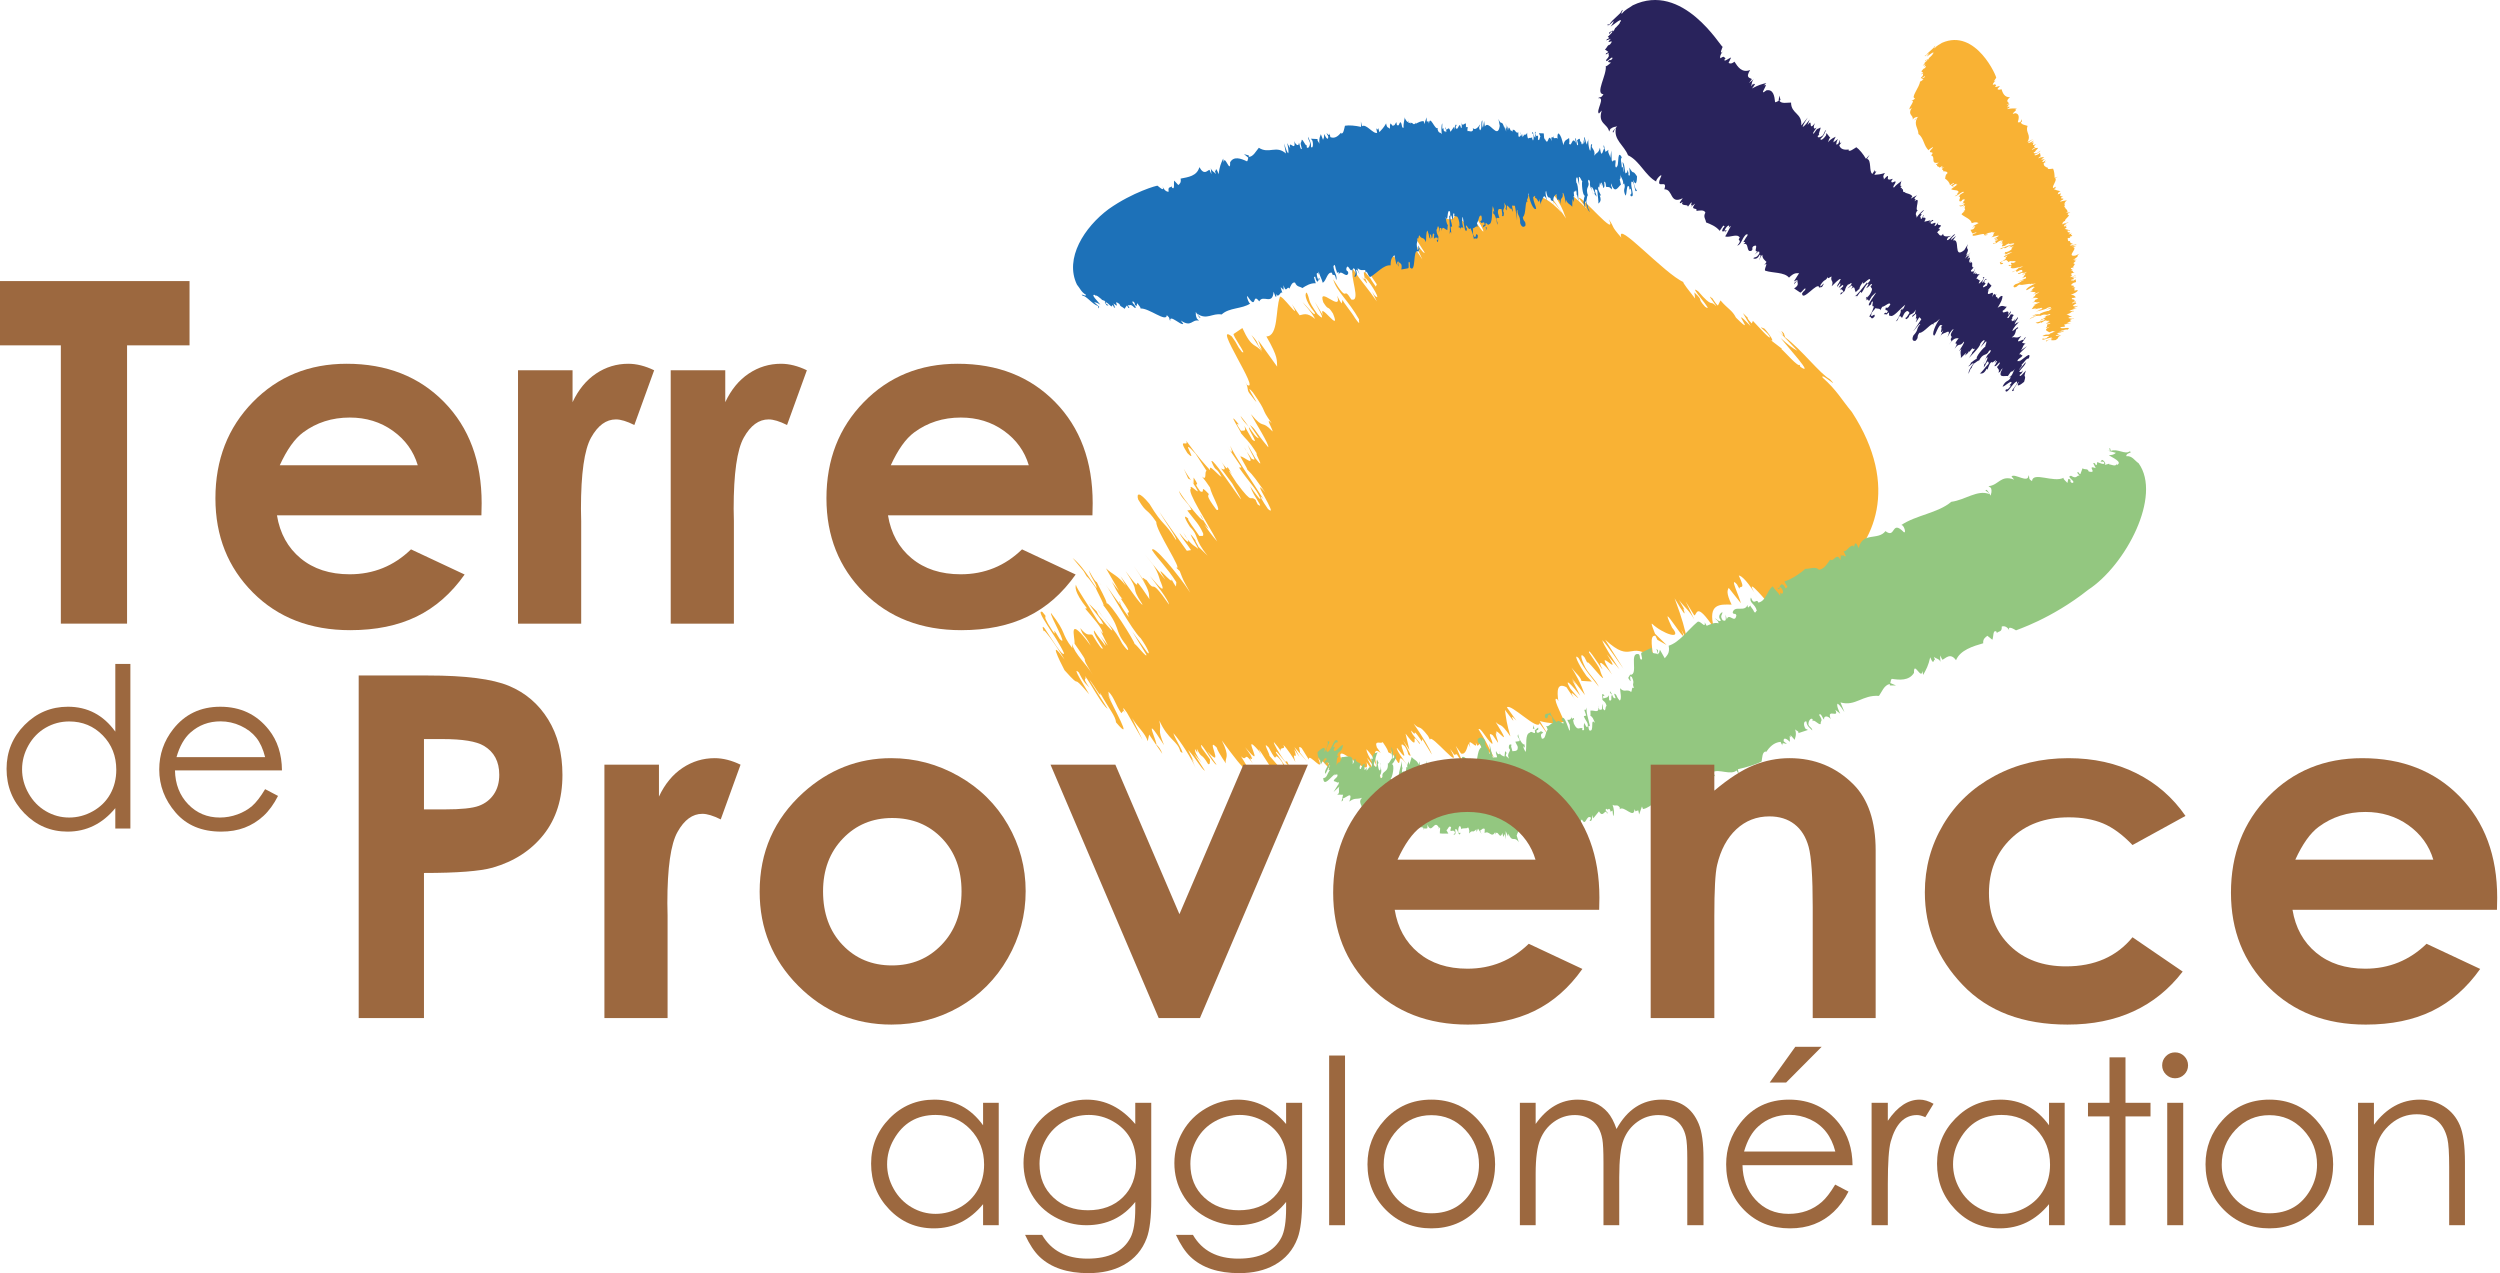 <svg width="216" height="110" viewBox="0 0 216 110" fill="none" xmlns="http://www.w3.org/2000/svg">
<path d="M110.572 25.704C110.199 26.704 110.469 29.065 109.414 29.067C110.48 30.914 110.298 31.131 110.345 31.677L108.699 29.384L109.031 30.256C108.465 29.612 108.872 29.722 108.123 28.945L109.058 30.426C108.465 29.612 108.193 30.223 107.342 28.343L106.6 28.845C106.392 28.889 107.863 30.833 107.287 30.388C106.776 29.74 107.024 29.882 106.426 29.066C104.692 27.727 108.972 33.959 107.743 33.257L107.569 32.921C107.919 33.594 107.702 33.623 107.934 33.955C109.64 36.235 107.132 32.634 108.251 33.902C109.619 35.865 108.81 35.086 109.87 36.564C109.255 35.938 109.972 37.095 109.955 37.282C108.918 36.176 109.292 37.221 108.079 35.779C108.432 36.454 109.697 38.437 109.574 38.642C108.364 37.205 108.57 37.161 107.991 36.713L108.766 37.867C108.499 37.793 108.297 37.46 107.925 36.924C107.735 36.979 108.897 38.566 108.191 37.975L107.517 36.796C107.682 37.33 107.486 37.176 107.219 37.217C106.762 36.564 106.871 36.55 107.063 36.698C105.767 35.096 107.396 37.556 107.204 37.41C107.57 37.891 107.868 38.02 108.593 39.186C108.349 39.048 109.474 40.869 108.455 39.58L107.788 38.414C108.208 39.438 108.683 39.908 108.137 39.633C108.088 39.538 107.882 39.26 107.72 39.021C108.599 40.574 107.471 39.395 107.176 39.442L107.002 39.11C107.186 39.556 107.855 40.601 107.75 40.555C108.338 41.119 108.54 41.476 109.325 42.558C107.83 40.802 110.61 44.898 109.556 43.98C109.102 43.331 108.607 42.497 109.169 43.134C107.9 41.152 106.754 39.514 106.282 38.504C106.494 39.019 106.566 39.37 106.018 38.544L107.254 40.352C107.223 40.438 107.099 40.367 107.054 40.4C107.825 41.544 108.488 42.16 108.868 42.996C109.12 43.689 107.488 41.23 108.031 42.048C108.314 42.913 109.298 44.029 108.668 43.589C108.583 43.425 108.407 43.089 108.546 43.246C107.881 42.631 108.398 43.828 106.827 41.707C106.509 41.21 106.056 40.562 106.244 40.706L106.473 41.035C105.536 39.36 106.632 41.554 105.314 39.584C106.143 40.729 105.743 40.616 105.496 40.471L106.462 41.769C108.928 45.93 104.633 39.153 104.674 39.88C105.101 40.908 105.009 40.193 105.541 41.203C105.244 41.072 104.361 39.932 104.564 40.639C104.141 40.16 103.53 39.534 102.478 38.069C102.778 38.747 101.641 37.663 102.588 39.145C103.672 40.24 101.702 37.458 103.302 39.208L104.25 40.69C104.027 40.731 104.326 41.607 103.841 41.164C104.064 41.429 104.335 41.791 104.539 42.11C104.682 42.817 105.633 44.307 105.09 44.032C104.127 42.733 104.424 42.865 104.441 42.681C103.546 41.731 104.229 42.711 103.691 42.443C102.865 41.3 103.898 42.404 103.128 41.258L103.126 41.8L102.961 41.565C104.284 43.516 102.646 41.533 102.894 42.216C102.51 42.462 104.281 45.091 105.163 46.779C104.74 46.297 104.377 45.816 104.059 45.316C104.756 46.11 104.264 45.449 103.941 44.923C103.955 45.21 102.33 43.222 101.852 42.396C102.047 43.09 102.641 43.363 102.942 44.045L102.58 44.105C103.311 45.076 103.556 45.219 103.946 46.072C104.016 46.421 103.824 46.269 103.619 46.307C103.301 45.809 102.514 44.84 102.675 44.824C102.34 44.504 102.189 44.536 102.817 45.525C103.619 46.306 103.133 46.565 104.34 48.013L103.537 47.231C103.59 47.224 103.133 46.565 103.327 46.719C102.226 45.254 103.487 47.24 103.525 47.422C103.262 47.174 103.014 47.149 102.594 46.578C102.831 47.031 102.47 46.794 101.908 46.044C102.035 46.395 102.588 47.027 102.905 47.528L102.542 47.587C101.945 46.765 100.308 44.475 100.132 44.137C100.568 44.976 101.809 46.609 101.599 46.639C100.568 44.976 100.526 45.539 99.316 43.537C98.4 42.414 98.18 42.634 98.338 43.155C99.142 44.487 98.994 43.775 99.901 45.092C99.837 45.831 102.329 49.456 101.601 49.026L101.93 49.34C102.264 50.202 102.172 50.028 102.837 51.206C101.759 49.552 99.59 46.978 99.535 47.527C100.079 48.362 100.784 48.971 101.634 50.297L101.605 50.674C101.501 50.556 101.333 50.268 101.215 50.044C101.437 50.74 99.416 48.15 100.686 50.091L98.855 47.831L99.632 48.802C100.164 49.621 100.134 49.999 100.31 50.339C100.729 51.371 100.17 50.72 99.343 49.757C99.841 50.404 100.986 51.874 101.001 52.232C99.177 49.588 99.989 51.475 99.049 50.101C99.01 50.181 98.327 49.43 99.074 50.531L97.952 48.879C99.518 51.185 99.211 51.236 99.312 51.765C97.21 48.616 99.28 52.137 97.251 49.347C98.672 51.493 97.507 50.396 98.711 52.224C98.64 52.417 97.305 50.433 96.808 49.778L97.284 50.612C96.534 49.662 96.174 49.685 95.556 49.104L96.688 51.072L96.055 50.254C96.358 50.749 96.428 51.106 96.977 51.756L96.824 51.698C98.212 53.755 97.097 52.333 97.534 53.311C97.277 53.007 96.953 52.509 96.801 52.212C96.71 52.246 96.029 51.169 95.522 50.51C95.934 51 97.737 54.379 98.573 55.165C99.155 55.994 99.445 56.687 99.12 56.372L97.824 54.556L99.046 56.562C99.111 56.916 98.261 55.769 98.022 55.623C98.044 55.441 95.844 51.923 95.621 52.14C95.593 51.81 94.962 50.736 94.771 50.306C94.671 50.27 94.524 50.109 94.075 49.269C94.263 49.972 94.775 50.446 94.737 50.812C93.632 49.151 93.221 48.659 92.667 48.202L93.614 49.333C93.743 49.538 93.835 49.693 93.89 49.796C94.057 49.94 94.247 50.191 94.686 50.82C94.636 50.828 95.84 53.022 95.13 52.039C97.065 54.484 96.125 54.263 97.298 55.735C97.6 56.232 97.525 56.419 96.954 55.6C96.279 54.24 95.561 53.792 94.814 52.619C95.071 53.134 95.769 53.766 96.105 54.445C96.081 54.619 95.323 53.643 94.919 53.157L94.752 52.821L94.102 52.173C94.63 53.014 95.189 53.482 95.338 54.004C95.068 53.679 95.215 54.2 94.776 53.534C94.082 52.351 93.022 50.869 92.953 50.513C92.932 50.69 92.75 51.084 93.912 52.557L93.757 52.577C94.298 53.232 95.347 54.359 95.261 54.739L95.041 54.405L95.713 55.77L95.069 54.954C95.351 55.376 95.582 55.778 95.504 55.793C95.156 55.305 94.965 55.142 94.527 54.471C94.405 54.67 94.978 55.503 95.277 56.004C95.255 56.186 94.986 55.859 94.383 54.849C94.101 54.716 94.006 55.085 93.332 54.263C93.644 55.128 93.602 54.591 94.239 55.787C92.159 52.971 92.901 55.05 92.84 55.606C94.585 58.1 92.948 55.947 94.408 58.303C93.948 57.461 92.836 56.511 92.63 55.627L92.644 55.992C91.623 54.662 92.22 54.775 90.804 52.958C90.683 53.153 92.387 56.026 91.565 55.218C90.461 53.364 91.792 55.919 90.554 53.896C90.174 53.216 90.36 53.378 90.326 53.196L90.059 52.865C89.336 52.59 91.334 55.072 91.935 56.445C91.846 56.829 90.823 55.136 90.259 54.295C89.995 53.965 90.058 54.322 90.301 54.835C89.731 53.638 91.302 55.803 91.974 56.987C90.537 54.99 91.515 57.047 91.973 57.904C93.721 59.868 92.277 57.859 94.113 59.994C93.736 59.313 92.531 57.468 93.216 58.106C93.688 59.097 93.894 59.132 94.121 59.407C93.392 58.364 93.968 58.879 93.741 58.399C94.356 59.227 95.22 60.933 95.698 61.236L94.106 58.708C94.43 59.037 95.269 60.565 95.043 59.859C95.803 61.222 96.388 61.869 96.425 62.413C98.084 64.378 96.087 60.997 95.698 59.957C95.778 60.126 95.995 60.461 96.083 60.641C95.698 59.957 95.804 59.944 95.769 59.758C96.277 60.238 96.4 60.956 96.883 61.618L97.062 61.41C97.121 61.491 97.151 61.534 97.186 61.587C97.02 61.208 96.927 60.945 97.355 61.553C97.816 62.398 98.334 63.245 98.715 63.924L97.812 62.04C98.326 62.878 98.94 63.336 99.165 64.041L99.286 63.471L100.425 65.134C100.313 64.783 100.095 64.449 99.861 64.31C100.237 64.618 98.447 61.03 100.573 64.38C99.936 62.826 100.399 63.311 100.166 62.253C100.938 63.96 101.765 64.023 101.969 64.912C102.617 65.541 101.442 63.706 101.38 63.349C101.975 63.989 103.021 65.662 103.301 66.358L102.942 65.498L103.161 65.831L102.66 64.803C103.397 65.609 103.813 66.463 104.111 66.601L103.149 65.101L103.827 65.905C103.335 65.249 103.221 64.899 103.246 64.715L103.466 65.047L103.401 64.683C103.884 65.664 103.73 64.928 104.387 66.026C104.542 66.027 104.53 66.005 104.542 65.609L103.825 64.618C103.487 63.58 104.85 66.116 105.111 66.068L104.315 64.914C105.928 66.674 104.063 63.48 105.129 64.594C105.188 64.947 106.132 66.272 105.91 65.94C105.81 65.394 106.325 65.501 105.564 63.971C106.78 65.609 107.139 66.101 107.854 66.725C107.927 66.523 107.839 66.348 107.224 65.345C107.807 65.904 107.409 64.762 108.249 65.976C107.622 64.991 108.509 66.088 108.025 65.217L108.383 65.706L107.577 64.556C109.602 66.982 106.994 62.82 108.79 64.904L108.962 65.245L108.754 64.719C109.119 65.214 109.291 65.554 109.739 66.217L110.379 66.105L109.683 65.299C109.706 65.114 109.003 63.95 109.61 64.58C110.607 66.438 109.819 64.538 110.773 65.851L110.981 66.375C111.052 66.174 111.052 66.174 110.237 65.02C110.146 64.494 111.889 67.136 111.202 65.78L111.043 65.808C110.539 65.159 109.972 64.154 110.076 64.131C110.217 64.295 110.631 64.77 110.667 64.953C110.508 64.418 111.138 64.864 110.882 64.361C111.21 64.667 111.755 65.505 111.923 65.839C111.529 64.615 112.22 65.968 111.829 64.749L112.279 65.406L111.843 64.553L112.962 65.839L112.316 65.026C112.335 64.838 112.079 64.335 112.462 64.634L113.084 65.629C113.001 64.902 114.552 67.031 113.879 65.485C114.021 65.65 114.194 65.988 114.279 66.155C113.468 64.459 115.677 67.751 114.636 65.723C114.848 66.06 115.158 66.444 115.342 66.727L115.019 66.021L115.925 67.334L114.67 65.342L115.685 66.641L115.29 65.981C117.17 68.406 116.023 66.395 117.512 68.159L116.323 66.526C114.355 62.819 118.649 67.771 118.061 65.842L118.968 67.149L118.103 65.471C118.943 66.421 118.817 66.629 119.326 67.275C119.047 66.4 118.064 65.285 118.063 64.733C118.817 65.52 118.693 65.724 118.957 66.233C118.75 65.422 118.605 64.454 119.294 65.064C119.174 64.886 119.022 64.647 118.961 64.58C118.709 63.879 119.34 64.319 119.462 64.112C119.882 64.714 119.906 64.842 119.948 64.997C120.067 65.031 120.448 65.383 120.074 64.735L120.802 65.907C121.098 66.036 120.639 64.826 121.607 66.129C121.232 65.634 120.548 64.652 120.711 64.63C122.185 66.575 120.444 63.57 121.391 64.505C121.703 64.995 121.633 65.191 121.692 65.191C122.161 65.65 121.587 64.657 121.234 63.982L121.776 64.803L121.44 63.388C122.916 65.331 121.653 62.801 122.65 64.274C122.859 64.233 121.894 63.489 121.934 63.12C122.579 63.917 121.829 62.59 122.741 63.894L122.828 64.06L122.896 63.862L123.708 65.194C123.634 64.834 122.821 63.501 122.138 62.524C122.758 63.156 122.508 62.461 123.383 63.585L123.56 63.924C123.525 63.194 126.587 67.064 125.293 64.716C125.438 64.884 125.665 65.207 125.616 65.219L125.87 65.166L126.504 66.159L125.779 64.452L126.237 65.107C126.637 65.22 126.732 64.651 126.871 64.264L127.046 64.599C126.636 63.386 127.778 65.021 127.489 64.149C127.603 64.326 127.643 64.4 127.662 64.441L127.841 64.278L128.245 64.941C127.399 63.437 129.956 66.475 129.027 65.353C128.674 64.678 128.286 63.829 127.743 63.011C127.913 62.794 128.389 63.812 128.913 64.271C129.118 64.231 128.35 63.087 128.975 63.525L129.433 64.181C129.449 63.996 129.181 63.486 129.25 63.293L129.426 63.63C128.686 62.106 131.067 65.359 129.228 62.384C129.695 62.846 129.587 62.315 130.502 63.629C130.183 62.582 130.124 62.042 130.026 61.328C131.582 63.443 129.989 61.15 131.018 62.26L130.199 61.123C130.478 60.699 132.921 63.237 133.019 62.478L133.839 63.622L133.037 62.298C133.876 62.522 134.782 62.565 135.157 62.327C134.856 61.641 134.072 60.127 134.551 60.41L134.643 60.584C134.509 59.69 134.526 58.951 135.343 59.376C135.658 59.879 135.931 60.198 136.108 60.537C135.307 59.2 136.273 60.331 136.372 60.314L135.683 59.507C135.024 58.337 135.902 59.297 136.538 60.111L135.841 58.759C135.931 58.867 136.07 59.033 136.202 59.219L135.807 58.587L136.944 60.057C136.77 59.719 136.712 59.184 135.777 57.68C136.141 58.176 136.565 58.474 136.639 58.829L137.536 58.886L137.072 58.405C136.267 57.253 135.939 56.395 136.396 56.867C136.915 57.884 137.513 58.522 138.147 59.342C137.8 58.664 137.378 58.364 136.984 57.697C136.552 56.851 136.494 56.308 136.904 56.795L137.161 57.302C137.005 56.78 138.442 58.754 138.511 58.569C137.994 57.551 138.672 58.356 137.289 56.376C137.185 55.847 138.277 57.685 138.467 57.844C137.901 56.834 138.562 57.282 139.282 58.279C137.388 55.276 140.464 59.017 138.831 56.525L139.918 57.827C139.473 57.157 138.5 55.654 138.436 55.306C139.026 55.947 139.778 57.119 140.268 57.776L138.686 55.267C141.086 57.487 140.73 55.198 142.857 56.935C142.814 56.215 142.445 54.818 143.029 54.934L143.198 55.278L143.993 55.727L142.994 54.754C142.882 54.415 142.63 53.895 142.729 53.884C143.653 54.76 145.442 55.381 144.464 54.225C142.992 51.12 146.254 56.673 145.259 54.374C145.396 54.656 145.639 55.075 145.792 55.376C145.526 54.212 145.396 53.603 144.686 51.694C146.404 54.605 144.859 51.497 145.754 53.038L145.066 51.842C145.576 52.517 145.903 52.668 146.389 53.527L145.645 51.972L146.386 53.17C146.641 53.144 146.499 51.884 148.085 54.262C147.517 52.124 148.613 52.211 149.612 52.241C149.109 51.196 149.262 50.989 149.359 50.791L150.411 52.119C150.304 51.58 149.362 49.674 150.079 50.499C150.181 50.666 150.25 50.789 150.289 50.876C150.272 50.483 150.9 51.146 150.233 49.734C150.457 49.697 151.107 50.348 151.88 51.706C150.41 49.338 152.491 51.794 152.495 51.791C152.495 51.778 155.859 51.724 158.863 49.343C161.856 47.034 164.218 42.095 160.002 35.597C159.124 34.543 158.7 33.712 157.469 32.62C157.256 32.109 159.048 33.764 158.105 32.761C157.25 32.307 155.64 30.179 154.239 29.147L154.121 28.796C153.452 28.079 154.746 29.737 153.518 28.446L155.299 30.308C154.925 30.125 154.495 29.793 153.85 29.201C154.465 30 156.833 32.567 155.543 31.689L155.498 31.517C155.376 31.76 154.234 30.421 153.906 30.151L153.961 30.131L152.916 29.328C153.627 29.851 152.363 28.169 152.371 28.368C151.671 28.038 152.858 28.771 152.921 29.143C152.916 29.329 151.997 28.305 151.45 27.722L151.352 27.948C150.538 27.07 151.505 27.895 150.591 27.055L151.252 28.175C149.156 25.985 152.009 29.459 149.987 27.442C149.651 26.781 149.288 26.703 148.651 25.955L148.427 26.403C148.115 26.118 147.893 25.622 147.944 25.784C147.327 25.22 148.332 26.433 148.281 26.451C147.707 25.858 148.037 26.701 146.729 25.178C145.618 24.354 148.295 27.188 147.325 26.507C146.502 25.602 147.312 26.141 146.394 25.266L146.459 25.795C146.097 25.326 145.226 24.251 145.476 24.383C143.81 23.668 139.537 18.889 140.087 20.535C139.126 19.442 139.544 19.732 138.998 18.94C139.823 20.729 136.569 16.782 136.409 17.113L137.12 18.076C134.527 15.375 135.399 17.499 133.997 16.562L134.533 17.214C135.125 18.207 135.086 18.386 135.307 18.879C134.954 18.391 133.916 16.733 134.06 17.238C134.327 17.569 134.641 17.898 134.953 18.392C132.812 16.097 132.333 17.322 130.752 16.533C130.209 17.97 127.811 16.687 126.966 18.052C127.099 17.861 128.553 20.435 128.062 19.936C125.09 15.878 127.842 21.047 125.689 18.357C125.799 20.168 122.833 16.885 124.139 20.584L123.386 19.389C122.943 18.901 123.427 19.754 123.391 19.943L123.185 19.603C121.927 19.754 122.91 20.855 122.235 20.477L123.091 21.822C123.011 22.032 122.343 20.838 122.681 21.704L122.253 21.032L122.891 22.417C121.388 20.063 122.339 22.509 121.529 21.53C121.603 22.077 121.892 23.333 121.287 23.058C120.444 21.896 120.083 22.146 119.451 21.697C119.191 22.294 118.799 23.108 117.936 23.066L118.955 24.565L118.871 24.763C118.652 24.432 118.515 24.27 118.431 24.096C117.167 22.463 118.432 24.847 117.606 23.87C118.594 25.179 117.85 24.014 117.961 23.993C118.568 24.628 119.42 26.155 118.76 25.522L118.541 25.189L118.961 26.052C118.16 24.888 117.692 24.411 116.895 23.257C116.597 23.865 117.63 26.097 116.759 25.882C115.925 24.544 116.625 26.454 115.189 24.128C115.469 25.183 116.483 25.922 117.434 27.613C117.327 27.633 117.665 28.318 117.079 27.49C116.747 26.919 116.073 26.16 115.998 25.904L115.921 26.218C115.779 26.053 115.61 25.711 115.532 25.547C116.017 27.129 113.797 24.559 114.335 26.126C114.865 26.957 114.637 26.257 115.172 27.093C115.943 28.997 113.84 25.847 114.302 27.25L113.6 26.077C114.022 26.928 114.64 27.926 113.836 27.147C112.885 25.836 113.241 25.955 112.903 25.277C112.739 25.307 112.661 25.869 113.586 27.003C113.736 27.539 112.865 26.395 112.535 26.09C112.757 26.417 113.286 26.879 113.623 27.553C112.902 26.945 112.606 27.186 112.286 27.24C112.061 26.91 111.7 26.427 111.61 26.252C112.611 28.111 110.583 25.145 110.572 25.704Z" fill="#F9B234"/>
<path d="M102.658 41.339L102.895 41.475C102.69 41.184 102.457 40.845 102.274 40.495L102.658 41.339Z" fill="#F9B234"/>
<path d="M107.72 39.019C107.657 38.905 107.602 38.802 107.501 38.638C107.519 38.712 107.616 38.865 107.72 39.019Z" fill="#F9B234"/>
<path d="M107.183 35.936C107.305 36.276 107.623 36.576 107.899 36.884C107.715 36.62 107.487 36.302 107.183 35.936Z" fill="#F9B234"/>
<path d="M102.593 46.579C102.521 46.44 102.409 46.261 102.214 45.987C102.358 46.24 102.478 46.421 102.593 46.579Z" fill="#F9B234"/>
<path d="M95.004 50.388C95.058 50.446 95.091 50.48 95.168 50.569C95.097 50.477 95.044 50.419 95.004 50.388Z" fill="#F9B234"/>
<path d="M96.803 52.213C96.827 52.207 96.821 52.145 96.752 51.97C96.669 51.922 96.718 52.045 96.803 52.213Z" fill="#F9B234"/>
<path d="M103.941 44.923C103.935 44.86 103.892 44.746 103.721 44.456C103.702 44.514 103.813 44.713 103.941 44.923Z" fill="#F9B234"/>
<path d="M146.625 53.765C145.874 54.393 145.088 55.514 144.174 55.789C144.289 56.448 144.035 56.608 143.835 56.874L143.417 56.137L143.322 56.493C143.115 56.315 143.418 56.264 143.113 56.063L143.27 56.573C143.114 56.319 142.615 56.679 142.706 55.956L141.854 56.375C141.655 56.445 142.06 57.06 141.758 56.978C141.606 56.778 141.757 56.789 141.604 56.526C140.704 56.272 141.608 58.354 140.849 58.303L140.85 58.177C140.848 58.43 140.644 58.497 140.695 58.608C141.141 59.339 140.599 58.138 140.998 58.503C141.296 59.157 140.941 58.964 141.191 59.449C140.939 59.286 141.034 59.688 140.929 59.783C140.528 59.471 140.367 59.898 139.973 59.459C139.968 59.71 140.151 60.401 139.943 60.529C139.551 60.091 139.755 60.024 139.455 59.931L139.594 60.326C139.393 60.348 139.372 60.229 139.297 60.048C139.103 60.115 139.377 60.638 139.033 60.503L138.997 60.074C138.889 60.298 138.789 60.266 138.534 60.343C138.442 60.122 138.545 60.092 138.644 60.123C138.262 59.62 138.529 60.47 138.43 60.44C138.523 60.596 138.724 60.595 138.81 61.008C138.66 60.994 138.781 61.643 138.497 61.232L138.466 60.805C138.346 61.213 138.543 61.35 138.188 61.32C138.191 61.285 138.142 61.193 138.114 61.11C138.142 61.675 137.709 61.329 137.424 61.403L137.432 61.278C137.378 61.453 137.462 61.82 137.392 61.818C137.64 61.976 137.645 62.106 137.815 62.47C137.343 61.919 137.805 63.334 137.308 63.097C137.224 62.876 137.194 62.575 137.384 62.77C137.23 62.071 137.015 61.512 137.089 61.125C137.027 61.326 136.916 61.479 136.834 61.192L137.046 61.814C136.975 61.861 136.9 61.849 136.842 61.873C136.967 62.27 137.257 62.437 137.179 62.761C137.057 63.043 136.819 62.184 136.898 62.47C136.718 62.826 137.047 63.171 136.697 63.08C136.704 63.017 136.714 62.891 136.761 62.94C136.469 62.771 136.329 63.244 135.983 62.53C135.947 62.355 135.865 62.131 135.962 62.165L136.003 62.277C136.001 61.659 135.886 62.494 135.691 61.805C135.862 62.194 135.558 62.213 135.41 62.19L135.624 62.627C135.739 64.132 135.3 61.73 134.972 62.045C134.836 62.438 135.115 62.137 135.08 62.509C134.879 62.492 134.666 62.108 134.49 62.392C134.354 62.238 134.125 62.044 133.93 61.539C133.854 61.797 133.397 61.468 133.488 61.995C133.896 62.335 133.551 61.372 134.087 61.931L134.183 62.456C133.964 62.503 133.785 62.849 133.578 62.719C133.641 62.806 133.699 62.929 133.717 63.043C133.483 63.336 133.566 63.869 133.22 63.821C133.028 63.374 133.226 63.393 133.337 63.309C133.025 63.009 133.13 63.35 132.789 63.304C132.641 62.907 132.993 63.259 132.895 62.855L132.617 63.094L132.59 63.013C132.763 63.703 132.325 63.043 132.194 63.294C131.727 63.421 131.933 64.35 131.827 64.969C131.701 64.806 131.63 64.639 131.609 64.46C131.816 64.728 131.725 64.498 131.713 64.309C131.571 64.425 131.168 63.743 131.176 63.443C130.984 63.711 131.372 63.776 131.28 64.03L130.921 64.084C131.06 64.423 131.206 64.462 131.099 64.78C130.972 64.919 130.879 64.872 130.672 64.905C130.655 64.726 130.466 64.392 130.621 64.372C130.49 64.268 130.337 64.293 130.369 64.649C130.672 64.905 130.089 65.052 130.394 65.551L130.091 65.295C130.143 65.287 130.089 65.053 130.18 65.1C129.981 64.587 130.04 65.302 129.975 65.375C129.871 65.297 129.658 65.285 129.591 65.084C129.558 65.246 129.36 65.164 129.264 64.897C129.187 65.024 129.338 65.248 129.349 65.427L128.985 65.454C128.899 65.16 128.688 64.342 128.714 64.222C128.646 64.522 128.864 65.105 128.657 65.119C128.646 64.522 128.301 64.728 128.318 64.009C128.118 63.608 127.812 63.689 127.669 63.878C127.651 64.358 127.908 64.099 127.991 64.571C127.533 64.841 127.737 66.147 127.32 66L127.44 66.11C127.251 66.426 127.267 66.363 127.195 66.79C127.16 66.203 126.67 65.245 126.319 65.412C126.329 65.711 126.613 65.952 126.621 66.425L126.376 66.543C126.351 66.497 126.365 66.395 126.388 66.317C126.183 66.552 125.861 65.598 125.883 66.296L125.55 65.459L125.683 65.818C125.687 66.112 125.441 66.23 125.399 66.35C125.17 66.706 125.045 66.464 124.869 66.103C124.936 66.342 125.104 66.883 124.901 66.999C124.82 66.039 124.435 66.694 124.404 66.196C124.321 66.221 124.156 65.934 124.173 66.328L124.147 65.73C124.184 66.564 123.88 66.527 123.654 66.677C123.662 65.542 123.403 66.765 123.272 65.733C123.249 66.505 122.879 66.04 122.844 66.697C122.665 66.734 122.683 66.018 122.64 65.772L122.558 66.059C122.473 65.699 122.152 65.648 121.971 65.403L121.769 66.084L121.715 65.776C121.68 65.95 121.524 66.053 121.606 66.305L121.511 66.263C121.465 67.005 121.365 66.45 121.15 66.741C121.113 66.616 121.138 66.441 121.185 66.347C121.09 66.328 121.157 65.953 121.124 65.698C121.184 65.896 120.674 66.985 120.913 67.352C120.91 67.657 120.729 67.858 120.639 67.714L120.638 67.04L120.452 67.727C120.282 67.808 120.259 67.374 120.143 67.283C120.28 67.257 120.557 66.037 120.243 66.018C120.418 65.951 120.537 65.589 120.632 65.46C120.572 65.427 120.549 65.359 120.673 65.088C120.419 65.266 120.554 65.486 120.309 65.543C120.391 64.95 120.347 64.753 120.178 64.526L120.271 64.979L120.223 65.135C120.272 65.206 120.278 65.301 120.263 65.531C120.22 65.519 119.892 66.234 119.899 65.87C120.026 66.822 119.365 66.534 119.442 67.109C119.386 67.278 119.199 67.292 119.228 66.994C119.51 66.571 119.178 66.303 119.284 65.896C119.179 66.057 119.372 66.352 119.232 66.564C119.101 66.589 119.072 66.215 119.038 66.023L119.108 65.918L118.973 65.625C118.887 65.913 119.057 66.165 118.86 66.279C118.839 66.143 118.643 66.251 118.694 66.016C118.852 65.635 118.902 65.084 119.053 65.021C118.937 65.032 118.57 65.003 118.597 65.59L118.465 65.533C118.494 65.802 118.653 66.316 118.35 66.32L118.378 66.203L118.079 66.592L118.061 66.265C118.029 66.414 117.966 66.541 117.892 66.512C117.914 66.333 117.861 66.244 117.925 66.013C117.706 65.986 117.646 66.284 117.574 66.445C117.441 66.455 117.428 66.321 117.576 65.994C117.434 65.876 117.127 65.876 117.108 65.545C116.813 65.747 117.117 65.678 116.87 66.032C116.985 65 116.286 65.469 115.908 65.409C115.675 66.302 115.781 65.466 115.414 66.211C115.589 65.976 115.352 65.412 115.742 65.303L115.529 65.313C115.6 64.796 115.957 65.091 116.035 64.374C115.841 64.32 115.321 65.185 115.221 64.775C115.562 64.217 114.957 64.892 115.307 64.269C115.45 64.076 115.482 64.168 115.565 64.148L115.578 64.016C115.246 63.669 115.145 64.66 114.73 64.965C114.424 64.923 114.742 64.415 114.861 64.136C114.877 64.007 114.706 64.042 114.56 64.164C114.893 63.876 114.672 64.652 114.419 64.987C114.629 64.276 114.05 64.766 113.833 64.988C113.872 65.85 114.083 65.135 114.096 66.051C114.251 65.864 114.524 65.262 114.632 65.605C114.354 65.841 114.487 65.944 114.485 66.06C114.599 65.693 114.709 65.984 114.842 65.87C114.784 66.181 114.346 66.613 114.526 66.859L114.925 66.055C114.962 66.22 114.628 66.642 114.909 66.531C114.62 66.915 114.665 67.215 114.328 67.225C114.368 68.077 115.006 67.072 115.363 66.873C115.318 66.914 115.272 67.024 115.225 67.069C115.364 66.874 115.455 66.928 115.547 66.912C115.643 67.176 115.276 67.233 115.232 67.482L115.515 67.581L115.501 67.645C115.615 67.561 115.709 67.513 115.662 67.735C115.486 67.972 115.353 68.238 115.217 68.433L115.725 67.961C115.594 68.231 115.825 68.513 115.53 68.657L116.042 68.665L115.905 69.252C116.053 69.181 116.089 69.067 115.973 68.962C116.106 69.14 116.98 68.134 116.579 69.259C117.083 68.879 117.168 69.105 117.685 68.926C117.213 69.376 117.938 69.72 117.508 69.875C117.677 70.191 117.859 69.564 118.048 69.51C118.16 69.804 117.98 70.368 117.752 70.537L118.019 70.321L117.992 70.438L118.239 70.146C118.38 70.487 118.174 70.747 118.369 70.854L118.503 70.332L118.591 70.659C118.579 70.41 118.718 70.319 118.873 70.294L118.851 70.412L119.047 70.332C118.82 70.634 119.196 70.466 119.059 70.836C119.212 70.88 119.218 70.874 119.514 70.811L119.51 70.442C119.912 70.171 119.458 70.983 119.755 71.05L119.784 70.63C120.143 71.384 120.547 70.316 120.822 70.804C120.633 70.882 120.643 71.373 120.655 71.254C120.943 71.134 121.392 71.303 121.691 70.775C121.774 71.384 121.793 71.567 122.085 71.84C122.304 71.801 122.336 71.742 122.41 71.389C122.617 71.624 123.006 71.27 123.021 71.712C123.064 71.362 123.211 71.782 123.32 71.483L123.349 71.664L123.321 71.244C123.721 72.181 123.917 70.708 124.326 71.521L124.268 71.635L124.415 71.468C124.451 71.651 124.395 71.765 124.401 72.005C124.653 72.038 124.892 72.019 125.138 72.023L124.971 71.723C125.119 71.664 125.185 71.246 125.379 71.484C125.148 72.143 125.62 71.481 125.714 71.96L125.573 72.142C125.784 72.08 125.783 72.08 125.724 71.66C125.982 71.484 125.997 72.437 126.204 71.958L126.02 71.96C125.94 71.721 126.032 71.363 126.152 71.361C126.188 71.422 126.295 71.599 126.209 71.66C126.406 71.477 126.757 71.655 126.83 71.477C126.964 71.594 126.967 71.895 126.917 72.013C127.333 71.592 127.141 72.07 127.554 71.651L127.582 71.888L127.699 71.588L128.009 72.062L127.877 71.765C128.025 71.708 128.085 71.514 128.282 71.618L128.272 71.979C128.657 71.702 128.869 72.465 129.18 71.894C129.219 71.952 129.178 72.076 129.157 72.137C129.422 71.513 129.565 72.698 129.808 71.956C129.809 72.078 129.88 72.213 129.886 72.315L130.012 72.055L130.098 72.526L130.09 71.807L130.301 72.267L130.319 72.028C130.703 72.887 130.813 72.156 131.225 72.773L131.042 72.194C131.386 70.871 132.637 72.5 133.248 71.74L133.366 72.202L133.52 71.575C133.79 71.889 133.534 71.994 133.654 72.216C133.912 71.868 133.594 71.499 133.936 71.259C134.226 71.512 133.97 71.616 133.926 71.805C134.22 71.476 134.667 71.075 135.003 71.257C134.989 71.194 134.978 71.108 134.957 71.086C135.122 70.802 135.492 70.9 135.737 70.783C135.801 70.993 135.749 71.049 135.701 71.115C135.801 71.109 135.976 71.209 135.982 70.97L136.019 71.395C136.243 71.404 136.498 70.915 136.702 71.359C136.617 71.192 136.508 70.849 136.685 70.811C137.024 71.467 137.043 70.36 137.447 70.634C137.474 70.809 137.288 70.914 137.347 70.903C137.55 71.036 137.555 70.67 137.595 70.416L137.661 70.706L138.152 70.101C138.512 70.757 138.696 69.772 138.847 70.287C139.076 70.222 138.546 70.061 138.792 69.871C138.978 70.126 138.988 69.63 139.152 70.079L139.142 70.143L139.322 70.029L139.372 70.513C139.503 70.35 139.452 69.866 139.326 69.532C139.582 69.71 139.725 69.421 139.959 69.786L139.943 69.915C140.314 69.562 141.179 70.805 141.222 69.923C141.274 69.974 141.317 70.084 141.26 70.101L141.548 70.016L141.621 70.368L141.864 69.68L141.954 69.901C142.295 69.865 142.7 69.536 143.049 69.3L143.039 69.428C143.299 68.905 143.532 69.455 143.724 69.077C143.74 69.139 143.74 69.167 143.735 69.184L144.002 69.052L144.04 69.29C144.024 68.73 144.9 69.635 144.592 69.296C144.61 69.039 144.689 68.7 144.597 68.418C144.883 68.262 144.801 68.664 145.072 68.763C145.296 68.686 145.16 68.301 145.535 68.354L145.633 68.573C145.747 68.469 145.755 68.274 145.923 68.15L145.918 68.279C145.998 67.68 146.604 68.728 146.379 67.671C146.59 67.782 146.762 67.531 146.965 67.966C147.201 67.501 147.427 67.229 147.711 66.874C148.127 67.546 147.767 66.789 148.197 67.078L147.988 66.713C148.486 66.403 149.547 67.013 150.04 66.565L150.252 66.93L150.15 66.46C150.849 66.312 151.731 66.047 152.205 65.789C152.256 65.509 152.251 64.934 152.57 64.931L152.573 64.997C152.887 64.547 153.256 64.143 153.844 64.097C153.901 64.27 154.008 64.354 154.011 64.482C153.897 64.013 154.276 64.31 154.383 64.266L154.111 64.053C154.051 63.63 154.429 63.862 154.646 64.095L154.633 63.583L154.756 63.715L154.684 63.499L155.065 63.923C155.062 63.796 155.268 63.517 155.094 63.006C155.204 63.156 155.469 63.175 155.368 63.346L156.208 63.067L155.992 62.96C155.773 62.601 155.868 62.24 156.081 62.344C156.093 62.726 156.362 62.873 156.58 63.107C156.571 62.851 156.307 62.832 156.248 62.599C156.239 62.28 156.443 62.001 156.605 62.128L156.61 62.319C156.709 62.085 157.151 62.676 157.304 62.552C157.292 62.17 157.558 62.38 157.172 61.767C157.321 61.513 157.499 62.147 157.604 62.169C157.539 61.81 157.958 61.831 158.177 62.131C157.778 61.134 158.96 62.131 158.569 61.326L158.998 61.666C158.886 61.452 158.66 60.963 158.76 60.796C159.025 60.944 159.195 61.327 159.357 61.518L159.018 60.69C160.326 61.054 160.889 60.025 162.345 60.124C162.588 59.787 162.78 59.201 163.275 59.096L163.279 59.221L163.817 59.225L163.322 59.016C163.369 58.877 163.364 58.687 163.462 58.653C164.092 58.75 164.938 58.84 165.37 58.136C165.331 57.019 166.02 58.828 166.094 57.97L166.162 58.313C166.444 57.804 166.6 57.535 166.771 56.79C167.157 57.73 167.039 56.637 167.231 57.138L167.089 56.748C167.291 56.931 167.557 56.905 167.652 57.187L167.624 56.63L167.822 57.004C168.092 56.911 168.493 56.336 169 57.043C169.354 56.173 170.464 55.832 171.35 55.578C171.309 55.209 171.535 55.06 171.706 54.931L172.137 55.276C172.258 55.04 172.166 54.373 172.492 54.569L172.531 54.694C172.676 54.501 172.986 54.647 172.949 54.137C173.172 54.042 173.509 54.163 173.667 54.61C173.287 53.864 174.181 54.465 174.182 54.463C174.173 54.437 177.206 53.505 180.417 50.96C183.667 48.83 186.81 42.84 184.775 40.023C184.413 39.784 184.237 39.372 183.721 39.413C183.633 39.123 184.383 39.117 183.987 38.997C183.631 39.308 182.954 38.727 182.368 38.96L182.318 38.748C182.037 38.659 182.58 39.07 182.066 38.928L182.813 39.126C182.656 39.272 182.476 39.327 182.205 39.324C182.462 39.53 183.449 39.907 182.901 40.178L182.885 40.057C182.827 40.382 182.357 40.1 182.219 40.124L182.244 40.061L181.806 40.183C182.105 40.079 181.584 39.6 181.585 39.769C181.292 40.028 181.789 39.739 181.812 40.014C181.806 40.183 181.428 40.005 181.202 39.922L181.156 40.19C180.829 40.059 181.222 40.028 180.847 40.005L181.067 40.443C180.204 40.144 181.309 40.952 180.463 40.734C180.369 40.437 180.178 40.623 179.928 40.464L179.744 40.967C179.613 40.95 179.557 40.707 179.564 40.801C179.304 40.767 179.689 41.054 179.659 41.102C179.432 41.021 179.441 41.438 178.944 41.107C178.41 41.167 179.499 41.645 179.023 41.73C178.698 41.556 179.101 41.466 178.705 41.373L178.625 41.725C178.499 41.595 178.181 41.324 178.313 41.273C177.447 41.747 175.635 40.709 175.565 41.567C175.181 41.326 175.423 41.31 175.254 41.055C175.285 41.83 174.054 40.853 173.795 41.165L174.024 41.442C172.858 40.984 172.674 41.95 171.802 42.001L172.02 42.158C172.134 42.499 172.014 42.623 172 42.825C171.883 42.686 171.641 42.143 171.545 42.387C171.653 42.467 171.806 42.527 171.882 42.687C170.841 42.282 169.799 43.2 168.593 43.356C167.416 44.345 165.564 44.489 164.248 45.377C164.45 45.246 164.748 46.087 164.495 45.984C163.393 44.85 163.812 46.59 162.903 45.889C162.271 46.728 160.916 45.92 160.594 47.35L160.395 46.976C160.187 46.861 160.279 47.142 160.167 47.244L160.118 47.135C159.738 47.14 159.55 47.709 159.282 47.61L159.48 48.046C159.311 48.171 159.225 47.756 159.15 48.098L159.051 47.88L159.021 48.399C158.672 47.638 158.45 48.609 158.127 48.346C157.951 48.598 157.642 49.161 157.157 49.236C156.88 48.897 156.389 49.165 155.968 49.147C155.746 49.39 154.86 50.035 154.164 50.242L154.44 50.711L154.28 50.839C154.224 50.734 154.17 50.691 154.169 50.627C153.73 50.162 153.852 51.016 153.53 50.759C153.857 51.139 153.688 50.759 153.794 50.715C154.064 50.862 154.179 51.395 153.859 51.268L153.805 51.161L153.813 51.483C153.592 51.121 153.379 51.014 153.158 50.656C152.639 51.062 152.608 51.913 151.925 52.065C151.754 51.62 151.564 52.405 151.28 51.625C151.08 52.091 151.662 52.171 151.787 52.766C151.682 52.809 151.691 53.064 151.525 52.808C151.473 52.611 151.201 52.417 151.243 52.307L151.044 52.492C150.989 52.448 150.986 52.321 150.985 52.26C150.746 52.936 149.888 52.256 149.701 52.91C149.814 53.186 149.909 52.89 150.024 53.167C149.893 53.93 149.388 52.91 149.2 53.502L149.083 53.1C149.093 53.418 149.208 53.756 148.837 53.586C148.565 53.183 148.824 53.141 148.815 52.888C148.662 52.951 148.358 53.265 148.682 53.585C148.586 53.819 148.316 53.475 148.159 53.41C148.214 53.516 148.476 53.606 148.484 53.856C148.119 53.746 147.764 53.951 147.459 54.071C147.404 53.965 147.297 53.817 147.293 53.753C147.368 54.432 146.873 53.474 146.625 53.765Z" fill="#93C780"/>
<path d="M132.437 62.952L132.578 62.981C132.544 62.879 132.512 62.761 132.529 62.629L132.437 62.952Z" fill="#93C780"/>
<path d="M138.113 61.109L138.102 60.973C138.082 61.004 138.094 61.056 138.113 61.109Z" fill="#93C780"/>
<path d="M139.108 59.727C139.055 59.866 139.195 59.944 139.294 60.035C139.256 59.946 139.204 59.84 139.108 59.727Z" fill="#93C780"/>
<path d="M129.59 65.081C129.601 65.032 129.599 64.968 129.57 64.872L129.59 65.081Z" fill="#93C780"/>
<path d="M118.424 23.908C118.945 23.62 119.552 22.86 120.148 22.925C120.147 22.275 120.323 22.218 120.476 22.042L120.653 22.87L120.752 22.573C120.86 22.813 120.667 22.752 120.834 23.045L120.792 22.517C120.86 22.812 121.211 22.637 121.074 23.285L121.657 23.18C121.792 23.181 121.606 22.473 121.788 22.653C121.862 22.891 121.766 22.828 121.833 23.125C122.375 23.667 122.041 21.425 122.515 21.733L122.501 21.849C122.531 21.615 122.667 21.622 122.648 21.502C122.448 20.671 122.655 21.971 122.444 21.495C122.329 20.787 122.531 21.087 122.429 20.552C122.57 20.791 122.555 20.379 122.631 20.323C122.851 20.742 123 20.39 123.202 20.926C123.233 20.691 123.192 19.983 123.338 19.927C123.539 20.463 123.402 20.462 123.583 20.643L123.537 20.228C123.667 20.27 123.667 20.389 123.696 20.582C123.827 20.579 123.708 20.001 123.913 20.237L123.89 20.652C123.983 20.476 124.041 20.535 124.215 20.546C124.25 20.782 124.18 20.776 124.12 20.717C124.311 21.311 124.232 20.428 124.292 20.488C124.249 20.312 124.12 20.247 124.109 19.833C124.205 19.895 124.195 19.247 124.334 19.724L124.308 20.134C124.429 19.788 124.317 19.606 124.542 19.733C124.537 19.767 124.558 19.868 124.568 19.954C124.608 19.409 124.851 19.861 125.043 19.871L125.026 19.986C125.079 19.835 125.061 19.462 125.106 19.485C124.962 19.265 124.972 19.139 124.898 18.744C125.148 19.402 124.988 17.925 125.283 18.292C125.317 18.527 125.306 18.821 125.203 18.581C125.235 19.289 125.32 19.883 125.233 20.23C125.294 20.055 125.381 19.942 125.406 20.239L125.329 19.586C125.379 19.562 125.427 19.594 125.466 19.588C125.424 19.176 125.253 18.933 125.333 18.648C125.438 18.415 125.512 19.299 125.487 19.005C125.636 18.717 125.455 18.297 125.672 18.481C125.663 18.539 125.644 18.655 125.619 18.596C125.791 18.838 125.923 18.43 126.084 19.206C126.092 19.383 126.124 19.618 126.065 19.56L126.048 19.44C125.993 20.028 126.145 19.268 126.209 19.978C126.133 19.56 126.332 19.628 126.427 19.692L126.326 19.216C126.381 17.745 126.458 20.165 126.702 19.94C126.825 19.59 126.616 19.817 126.67 19.464C126.8 19.528 126.908 19.948 127.048 19.715C127.124 19.896 127.26 20.138 127.349 20.671C127.421 20.44 127.704 20.866 127.684 20.336C127.437 19.911 127.59 20.922 127.276 20.256L127.255 19.725C127.405 19.733 127.55 19.441 127.679 19.617L127.61 19.271C127.788 19.045 127.768 18.512 127.994 18.642C128.092 19.118 127.962 19.052 127.883 19.107C128.07 19.47 128.022 19.116 128.247 19.243C128.321 19.66 128.107 19.236 128.146 19.649L128.349 19.485L128.361 19.57C128.289 18.867 128.54 19.607 128.646 19.379C128.969 19.337 128.879 18.39 128.976 17.804C129.052 17.986 129.093 18.162 129.098 18.341C128.972 18.041 129.023 18.283 129.022 18.47C129.121 18.383 129.362 19.123 129.343 19.414C129.486 19.187 129.226 19.054 129.3 18.821L129.544 18.833C129.463 18.476 129.369 18.413 129.451 18.121C129.54 18.009 129.6 18.071 129.739 18.077C129.746 18.255 129.862 18.616 129.757 18.607C129.842 18.733 129.947 18.734 129.935 18.382C129.739 18.077 130.133 18.039 129.942 17.498L130.138 17.802C130.103 17.8 130.133 18.039 130.074 17.975C130.195 18.513 130.173 17.803 130.218 17.745C130.285 17.843 130.429 17.871 130.472 18.079C130.497 17.922 130.629 18.024 130.691 18.299C130.746 18.182 130.645 17.943 130.64 17.765L130.886 17.777C130.942 18.076 131.084 18.909 131.064 19.026C131.114 18.735 130.967 18.135 131.108 18.143C131.114 18.734 131.354 18.567 131.342 19.277C131.484 19.694 131.704 19.645 131.805 19.473C131.814 19.002 131.633 19.23 131.572 18.755C131.892 18.535 131.722 17.226 132.009 17.419L131.924 17.295C132.043 17.006 132.034 17.066 132.067 16.654C132.109 17.246 132.479 18.208 132.721 18.045C132.699 17.747 132.493 17.504 132.466 17.03L132.626 16.918C132.645 16.963 132.641 17.065 132.63 17.141C132.754 16.912 133.03 17.866 132.973 17.172L133.258 18.009L133.141 17.651C133.12 17.359 133.281 17.246 133.3 17.128C133.431 16.778 133.534 17.02 133.686 17.38C133.619 17.143 133.46 16.603 133.586 16.491C133.727 17.444 133.933 16.802 134.003 17.296C134.058 17.275 134.203 17.558 134.15 17.162L134.23 17.755C134.119 16.927 134.331 16.934 134.467 16.764C134.602 17.891 134.628 16.652 134.854 17.663C134.767 16.895 135.089 17.321 135.017 16.668C135.133 16.614 135.231 17.325 135.299 17.564L135.312 17.271C135.429 17.62 135.667 17.639 135.841 17.864L135.863 17.174L135.958 17.473C135.951 17.299 136.041 17.183 135.937 16.942L136.011 16.972C135.901 16.236 136.075 16.758 136.164 16.422C136.214 16.534 136.233 16.711 136.219 16.815C136.289 16.81 136.32 17.192 136.396 17.431C136.318 17.251 136.434 16.074 136.196 15.773C136.136 15.475 136.207 15.239 136.296 15.36L136.443 16.013L136.412 15.306C136.5 15.19 136.614 15.605 136.712 15.667C136.631 15.722 136.723 16.967 136.948 16.914C136.843 17.018 136.844 17.397 136.804 17.544C136.855 17.562 136.889 17.622 136.861 17.914C137.007 17.681 136.855 17.5 137.017 17.387C137.105 17.979 137.185 18.16 137.374 18.338L137.186 17.923L137.182 17.761C137.128 17.704 137.1 17.613 137.054 17.387C137.09 17.388 137.137 16.623 137.226 16.977C136.898 16.087 137.416 16.216 137.211 15.68C137.201 15.504 137.317 15.45 137.38 15.743C137.308 16.214 137.603 16.398 137.649 16.813C137.675 16.635 137.459 16.394 137.496 16.159C137.577 16.105 137.702 16.459 137.782 16.637L137.765 16.752L137.945 16.995C137.917 16.698 137.729 16.517 137.827 16.343C137.881 16.462 137.98 16.288 138.016 16.524C138.027 16.939 138.163 17.471 138.073 17.588C138.154 17.532 138.424 17.417 138.215 16.885L138.324 16.887C138.214 16.648 137.953 16.231 138.149 16.116L138.168 16.235L138.236 15.764L138.353 16.059C138.326 15.909 138.324 15.769 138.38 15.769C138.424 15.944 138.488 16.007 138.526 16.243C138.678 16.188 138.612 15.891 138.603 15.716C138.683 15.66 138.737 15.778 138.758 16.133C138.892 16.194 139.091 16.075 139.23 16.371C139.345 16.076 139.174 16.253 139.196 15.837C139.526 16.84 139.809 16.129 140.048 15.951C139.802 15.069 140.101 15.835 139.99 15.011C139.988 15.303 140.377 15.657 140.195 15.953L140.319 15.833C140.514 16.306 140.156 16.247 140.436 16.894C140.593 16.834 140.5 15.832 140.754 16.127C140.82 16.773 140.858 15.89 140.952 16.596C140.959 16.832 140.893 16.772 140.848 16.833L140.907 16.951C141.298 17.066 140.857 16.183 140.951 15.714C141.146 15.592 141.221 16.18 141.297 16.476C141.355 16.593 141.443 16.475 141.464 16.299C141.415 16.71 141.14 15.947 141.116 15.536C141.362 16.239 141.445 15.534 141.44 15.239C140.977 14.535 141.222 15.242 140.769 14.477C140.779 14.712 140.919 15.359 140.695 15.124C140.735 14.784 140.613 14.764 140.562 14.666C140.671 15.034 140.477 14.843 140.456 15.008C140.349 14.714 140.382 14.127 140.183 14.008L140.328 14.892C140.235 14.773 140.226 14.243 140.127 14.481C140.112 14.008 139.963 13.774 140.124 13.598C139.748 12.891 139.859 14.067 139.742 14.421C139.75 14.363 139.73 14.244 139.735 14.183C139.742 14.421 139.67 14.42 139.628 14.482C139.473 14.304 139.644 14.067 139.568 13.831L139.384 13.889L139.367 13.828C139.341 13.957 139.309 14.046 139.25 13.83C139.252 13.537 139.218 13.241 139.212 13.004L139.131 13.653C139.097 13.359 138.875 13.182 138.975 12.945L138.709 13.122L138.576 12.532C138.526 12.65 138.545 12.769 138.641 12.825C138.52 12.708 138.39 13.947 138.233 12.765C138.091 13.29 137.974 13.109 137.75 13.454C137.867 12.872 137.386 12.798 137.567 12.508C137.391 12.269 137.475 12.918 137.388 13.034C137.247 12.795 137.191 12.205 137.258 11.969L137.181 12.26L137.163 12.142L137.114 12.496C136.947 12.196 136.988 11.903 136.858 11.84L136.922 12.371L136.79 12.075C136.861 12.313 136.809 12.429 136.732 12.485L136.714 12.367L136.628 12.484C136.676 12.147 136.514 12.384 136.498 11.999C136.406 11.988 136.406 11.995 136.262 12.117L136.35 12.474C136.193 12.819 136.253 11.938 136.08 11.934L136.158 12.347C135.803 11.688 135.811 12.808 135.56 12.388C135.647 12.275 135.545 11.797 135.561 11.916C135.433 12.093 135.161 12.019 135.08 12.545C134.927 11.95 134.885 11.772 134.677 11.524C134.564 11.579 134.555 11.639 134.57 11.994C134.418 11.777 134.254 12.156 134.18 11.72C134.207 12.07 134.065 11.665 134.046 11.968L134.005 11.791L134.079 12.206C133.731 11.304 133.811 12.781 133.48 12.003L133.498 11.885L133.436 12.061C133.394 11.881 133.413 11.764 133.381 11.526L132.965 11.508L133.091 11.81C133.012 11.864 133.014 12.276 132.878 12.034C132.948 11.387 132.74 12.03 132.642 11.552L132.704 11.377C132.591 11.432 132.591 11.432 132.664 11.85C132.53 12.017 132.44 11.07 132.364 11.539L132.468 11.544C132.534 11.783 132.511 12.134 132.441 12.133C132.416 12.072 132.34 11.892 132.384 11.834C132.285 12.009 132.069 11.821 132.04 11.995C131.955 11.874 131.932 11.574 131.952 11.459C131.744 11.861 131.822 11.394 131.613 11.795L131.583 11.558L131.534 11.853L131.331 11.369L131.423 11.669C131.342 11.724 131.313 11.898 131.193 11.775L131.181 11.421C130.966 11.647 130.814 10.871 130.655 11.396C130.63 11.334 130.65 11.217 130.661 11.158C130.526 11.74 130.407 10.556 130.289 11.258L130.234 10.894L130.169 11.135L130.108 10.661L130.13 11.37L129.998 10.891L129.994 11.124C129.756 10.23 129.708 10.936 129.466 10.274L129.578 10.87C129.399 12.158 128.646 10.293 128.29 10.928L128.228 10.454L128.128 11.037C127.975 10.677 128.127 10.625 128.061 10.386C127.904 10.675 128.083 11.096 127.877 11.264C127.713 10.961 127.865 10.91 127.894 10.733C127.717 10.996 127.443 11.302 127.254 11.059C127.259 11.123 127.263 11.208 127.274 11.233C127.165 11.467 126.947 11.28 126.795 11.332C126.766 11.114 126.8 11.073 126.832 11.023C126.772 11.002 126.673 10.863 126.658 11.091L126.655 10.674C126.523 10.61 126.348 11.015 126.25 10.538C126.292 10.72 126.339 11.076 126.233 11.068C126.066 10.355 125.998 11.411 125.772 11.05C125.765 10.875 125.882 10.819 125.847 10.815C125.734 10.637 125.71 10.988 125.671 11.223L125.649 10.928L125.322 11.389C125.151 10.676 124.97 11.552 124.915 11.021C124.772 11.017 125.082 11.323 124.919 11.432C124.824 11.136 124.783 11.604 124.717 11.13L124.727 11.073L124.61 11.129L124.615 10.656C124.525 10.772 124.519 11.246 124.57 11.6C124.429 11.357 124.321 11.59 124.208 11.175L124.227 11.057C123.975 11.284 123.556 9.853 123.46 10.678C123.434 10.615 123.416 10.498 123.451 10.498L123.273 10.495L123.257 10.139L123.056 10.721L123.021 10.484C122.814 10.42 122.538 10.584 122.301 10.7L122.319 10.582C122.109 10.992 122.02 10.401 121.867 10.694C121.862 10.632 121.865 10.606 121.87 10.591L121.694 10.63L121.694 10.394C121.649 10.925 121.204 9.798 121.359 10.213C121.323 10.45 121.241 10.744 121.27 11.037C121.079 11.094 121.169 10.741 121.014 10.563C120.869 10.562 120.915 10.973 120.688 10.794L120.651 10.557C120.569 10.614 120.544 10.793 120.426 10.849L120.443 10.731C120.329 11.26 120.065 10.079 120.092 11.137C119.972 10.961 119.838 11.136 119.76 10.661C119.563 11.012 119.394 11.186 119.179 11.419C118.995 10.653 119.135 11.479 118.9 11.068L118.988 11.478C118.645 11.604 118.037 10.66 117.674 10.906L117.582 10.494L117.593 10.964C117.13 10.854 116.545 10.8 116.205 10.863C116.138 11.101 116.075 11.63 115.868 11.517L115.874 11.456C115.62 11.751 115.332 12.009 114.943 11.848C114.926 11.67 114.865 11.554 114.878 11.435C114.9 11.908 114.686 11.504 114.61 11.508L114.764 11.797C114.757 12.211 114.535 11.865 114.417 11.576L114.366 12.052L114.3 11.888L114.323 12.112L114.118 11.589C114.106 11.707 113.937 11.893 113.997 12.424C113.94 12.248 113.766 12.139 113.851 12.016L113.261 11.983L113.393 12.156C113.502 12.563 113.401 12.862 113.269 12.694C113.301 12.337 113.137 12.108 113.014 11.819C112.993 12.057 113.168 12.165 113.184 12.401C113.156 12.697 112.993 12.884 112.897 12.711L112.913 12.534C112.823 12.714 112.587 12.018 112.468 12.082C112.437 12.438 112.277 12.153 112.478 12.849C112.351 13.033 112.294 12.389 112.223 12.333C112.231 12.689 111.946 12.536 111.823 12.188C112.001 13.242 111.28 11.941 111.474 12.814L111.209 12.362C111.266 12.597 111.378 13.123 111.294 13.247C111.124 13.025 111.039 12.615 110.943 12.387L111.107 13.264C110.259 12.51 109.645 13.337 108.764 12.768C108.521 13.046 108.274 13.56 107.894 13.555L107.897 13.433L107.479 13.316L107.854 13.621C107.811 13.745 107.807 13.928 107.732 13.938C107.245 13.707 106.592 13.451 106.28 14.031C106.327 15.096 105.775 13.244 105.74 14.042L105.68 13.704C105.487 14.12 105.377 14.368 105.284 15.049C104.957 14.088 105.092 15.152 104.928 14.642L105.052 15.039C104.893 14.831 104.698 14.812 104.613 14.527L104.666 15.061L104.499 14.673C104.304 14.717 104.049 15.194 103.626 14.441C103.416 15.224 102.643 15.303 102.005 15.432C102.071 15.786 101.919 15.893 101.807 15.989L101.452 15.603C101.386 15.809 101.527 16.447 101.265 16.217L101.222 16.094C101.135 16.253 100.888 16.077 100.975 16.554C100.82 16.603 100.556 16.436 100.387 15.997C100.756 16.747 100.022 16.046 100.02 16.047C100.028 15.992 97.874 16.591 95.788 18.065C93.696 19.62 91.951 22.318 93.049 24.594C93.318 24.909 93.399 25.219 93.83 25.475C93.856 25.677 93.239 25.272 93.544 25.55C93.889 25.578 94.344 26.257 94.869 26.444L94.871 26.59C95.086 26.791 94.714 26.268 95.113 26.623L94.532 26.115C94.687 26.118 94.846 26.182 95.071 26.325C94.895 26.072 94.131 25.356 94.628 25.489L94.624 25.564C94.721 25.416 95.075 25.81 95.195 25.866L95.164 25.889L95.556 26.039C95.286 25.949 95.645 26.485 95.673 26.387C95.97 26.384 95.495 26.303 95.524 26.133C95.556 26.039 95.851 26.328 96.029 26.488L96.116 26.352C96.382 26.593 96.03 26.416 96.353 26.614L96.204 26.214C96.904 26.797 96.032 25.757 96.725 26.269C96.785 26.519 96.957 26.468 97.157 26.684L97.35 26.401C97.462 26.466 97.492 26.661 97.493 26.592C97.716 26.719 97.404 26.361 97.433 26.341C97.63 26.494 97.597 26.148 98.015 26.582C98.447 26.708 97.543 25.968 97.927 26.058C98.199 26.302 97.874 26.243 98.2 26.447L98.251 26.192C98.36 26.336 98.631 26.653 98.525 26.654C99.267 26.591 100.783 27.904 100.813 27.23C101.141 27.524 100.962 27.484 101.111 27.735C101.006 27.074 102.07 28.185 102.235 27.979L102.022 27.691C102.956 28.33 102.955 27.554 103.596 27.708L103.413 27.526C103.273 27.205 103.337 27.122 103.312 26.948C103.42 27.093 103.685 27.619 103.711 27.426C103.621 27.332 103.501 27.249 103.42 27.093C104.27 27.693 104.725 27.029 105.552 27.169C106.217 26.556 107.282 26.717 108.032 26.221C107.919 26.297 107.621 25.461 107.797 25.611C108.637 26.892 108.15 25.197 108.799 26.039C109.11 25.403 109.952 26.426 110.037 25.204L110.189 25.599C110.323 25.759 110.244 25.476 110.302 25.412L110.34 25.524C110.565 25.618 110.632 25.143 110.797 25.301L110.649 24.848C110.74 24.775 110.822 25.18 110.84 24.886L110.913 25.113L110.892 24.643C111.146 25.442 111.205 24.61 111.407 24.942C111.492 24.757 111.637 24.326 111.891 24.419C112.059 24.818 112.299 24.728 112.525 24.889C112.813 24.699 113.233 24.439 113.681 24.474L113.527 23.952L113.625 23.889C113.655 24.003 113.686 24.06 113.686 24.12C113.933 24.693 113.881 23.87 114.069 24.215C113.885 23.756 113.973 24.161 113.91 24.166C113.753 23.94 113.697 23.412 113.888 23.638L113.917 23.754L113.924 23.457C114.044 23.863 114.169 24.033 114.288 24.436C114.61 24.243 114.665 23.472 115.08 23.565C115.156 24.03 115.318 23.385 115.444 24.197C115.592 23.846 115.245 23.562 115.206 22.977C115.273 22.974 115.285 22.739 115.369 23.032C115.387 23.23 115.542 23.504 115.508 23.59L115.643 23.493C115.674 23.552 115.667 23.669 115.663 23.726C115.858 23.195 116.331 24.124 116.493 23.594C116.445 23.302 116.365 23.537 116.316 23.244C116.455 22.593 116.683 23.707 116.843 23.232L116.882 23.643C116.901 23.349 116.859 22.998 117.069 23.287C117.201 23.755 117.042 23.7 117.027 23.935C117.125 23.933 117.333 23.755 117.164 23.345C117.242 23.164 117.378 23.575 117.467 23.69C117.442 23.573 117.291 23.399 117.308 23.166C117.521 23.396 117.754 23.332 117.949 23.328C117.973 23.446 118.025 23.619 118.022 23.681C118.034 23.03 118.243 24.083 118.424 23.908Z" fill="#1D71B8"/>
<path d="M128.461 19.665L128.366 19.605C128.382 19.709 128.397 19.832 128.377 19.954L128.461 19.665Z" fill="#1D71B8"/>
<path d="M152.559 23.4C153.169 23.599 154.169 23.502 154.57 23.987C155.033 23.529 155.204 23.616 155.442 23.604L154.988 24.32L155.272 24.182C155.184 24.43 155.082 24.246 155 24.575L155.342 24.172C155.184 24.431 155.573 24.564 155.012 24.922L155.526 25.268C155.626 25.366 155.984 24.726 155.995 24.983C155.884 25.205 155.856 25.094 155.698 25.353C155.729 26.128 157.045 24.28 157.184 24.835L157.092 24.909C157.277 24.761 157.374 24.862 157.443 24.762C157.87 24.02 157.123 25.104 157.295 24.613C157.702 24.021 157.643 24.38 157.938 23.921C157.877 24.192 158.151 23.885 158.247 23.896C158.12 24.353 158.474 24.203 158.255 24.734C158.44 24.585 158.897 24.042 159.042 24.103C158.824 24.633 158.724 24.537 158.733 24.795L158.984 24.461C159.051 24.584 158.971 24.67 158.859 24.831C158.959 24.92 159.266 24.416 159.257 24.731L158.956 25.017C159.147 24.953 159.148 25.039 159.268 25.163C159.133 25.36 159.085 25.311 159.082 25.224C158.818 25.79 159.361 25.089 159.364 25.173C159.453 25.014 159.401 24.88 159.675 24.569C159.704 24.679 160.136 24.197 159.915 24.641L159.617 24.924C159.941 24.752 159.982 24.542 160.06 24.788C160.034 24.809 159.981 24.898 159.929 24.968C160.33 24.594 160.201 25.09 160.335 25.227L160.244 25.3C160.385 25.224 160.626 24.938 160.643 24.985C160.687 24.726 160.779 24.64 160.994 24.301C160.729 24.954 161.615 23.758 161.581 24.226C161.447 24.421 161.239 24.631 161.326 24.386C160.87 24.93 160.53 25.423 160.231 25.619C160.394 25.532 160.535 25.507 160.352 25.743L160.738 25.211L160.838 25.305C161.087 24.973 161.125 24.68 161.378 24.522C161.612 24.422 161.067 25.122 161.249 24.889C161.552 24.778 161.705 24.346 161.738 24.629C161.692 24.663 161.6 24.738 161.622 24.677C161.584 24.972 161.956 24.759 161.55 25.439C161.435 25.576 161.301 25.771 161.296 25.687L161.365 25.588C160.927 25.985 161.552 25.526 161.12 26.093C161.346 25.734 161.447 25.917 161.473 26.028L161.72 25.61C162.754 24.561 161.176 26.399 161.507 26.397C161.834 26.222 161.527 26.248 161.805 26.025C161.857 26.16 161.654 26.543 161.913 26.465C161.847 26.65 161.784 26.92 161.49 27.374C161.699 27.25 161.618 27.753 161.962 27.348C162.066 26.87 161.498 27.72 161.717 27.017L162.058 26.612C162.163 26.715 162.467 26.597 162.443 26.813L162.625 26.511C162.907 26.46 163.252 26.053 163.328 26.298C163.08 26.715 163.029 26.581 162.934 26.568C162.826 26.962 163.031 26.668 163.109 26.911C162.883 27.268 163.011 26.814 162.762 27.145L163.021 27.158L162.973 27.23C163.394 26.66 163.079 27.375 163.309 27.276C163.574 27.459 164.147 26.698 164.611 26.327C164.544 26.513 164.455 26.67 164.339 26.806C164.45 26.501 164.323 26.714 164.196 26.852C164.328 26.852 164.006 27.56 163.796 27.763C164.055 27.689 163.953 27.419 164.164 27.296L164.335 27.466C164.516 27.148 164.489 27.038 164.746 26.877C164.887 26.853 164.889 26.938 164.985 27.036C164.87 27.172 164.711 27.517 164.642 27.44C164.619 27.589 164.692 27.661 164.921 27.393C164.985 27.036 165.293 27.272 165.519 26.744L165.455 27.1C165.431 27.075 165.293 27.272 165.292 27.185C165.018 27.664 165.478 27.124 165.55 27.111C165.532 27.228 165.615 27.345 165.506 27.527C165.629 27.427 165.655 27.591 165.514 27.835C165.631 27.785 165.72 27.542 165.837 27.407L166.003 27.58C165.842 27.839 165.382 28.547 165.289 28.621C165.52 28.44 165.82 27.899 165.914 27.999C165.52 28.44 165.803 28.474 165.316 28.989C165.134 29.391 165.323 29.5 165.509 29.44C165.834 29.099 165.553 29.148 165.83 28.758C166.204 28.808 166.97 27.733 167.044 28.064L167.067 27.918C167.349 27.784 167.3 27.823 167.605 27.541C167.234 28.004 166.842 28.956 167.123 28.997C167.31 28.764 167.329 28.448 167.633 28.084L167.823 28.108C167.807 28.154 167.734 28.225 167.673 28.275C167.918 28.19 167.465 29.071 167.897 28.525L167.526 29.326L167.689 28.987C167.874 28.759 168.065 28.784 168.16 28.71C168.49 28.541 168.396 28.787 168.257 29.151C168.372 28.933 168.63 28.433 168.796 28.436C168.241 29.224 168.827 28.894 168.536 29.299C168.589 29.32 168.497 29.623 168.732 29.299L168.379 29.785C168.872 29.107 169.014 29.254 169.227 29.221C168.543 30.13 169.417 29.247 168.876 30.13C169.346 29.516 169.277 30.038 169.678 29.517C169.797 29.556 169.372 30.134 169.254 30.353L169.466 30.15C169.306 30.48 169.459 30.648 169.417 30.931L169.909 30.451L169.766 30.73C169.882 30.6 170.022 30.58 170.12 30.335L170.15 30.408C170.588 29.806 170.344 30.297 170.634 30.12C170.59 30.234 170.48 30.375 170.398 30.438C170.446 30.483 170.201 30.775 170.084 30.999C170.158 30.816 171.056 30.061 171.108 29.681C171.276 29.427 171.49 29.311 171.465 29.458L171.106 30.024L171.581 29.5C171.721 29.482 171.505 29.855 171.526 29.966C171.433 29.949 170.62 30.895 170.803 31.011C170.661 31.012 170.397 31.281 170.268 31.358C170.288 31.407 170.269 31.471 170.046 31.66C170.303 31.594 170.333 31.361 170.516 31.394C170.158 31.872 170.082 32.055 170.076 32.309L170.249 31.887L170.36 31.77C170.366 31.693 170.412 31.61 170.539 31.418C170.561 31.443 171.132 30.936 170.941 31.245C171.355 30.392 171.602 30.841 171.849 30.323C171.967 30.194 172.083 30.237 171.916 30.485C171.534 30.766 171.597 31.099 171.331 31.421C171.474 31.314 171.505 30.997 171.696 30.858C171.787 30.876 171.617 31.21 171.543 31.39L171.449 31.459L171.392 31.752C171.587 31.526 171.592 31.269 171.781 31.216C171.731 31.336 171.919 31.282 171.774 31.473C171.484 31.769 171.192 32.233 171.051 32.253C171.143 32.27 171.398 32.374 171.645 31.859L171.713 31.935C171.815 31.695 171.943 31.224 172.154 31.279L172.081 31.375L172.464 31.095L172.328 31.381C172.417 31.258 172.518 31.16 172.555 31.199C172.459 31.35 172.454 31.438 172.308 31.628C172.447 31.694 172.619 31.444 172.739 31.316C172.833 31.332 172.783 31.453 172.539 31.712C172.585 31.844 172.794 31.904 172.666 32.204C172.952 32.082 172.716 32.084 173.033 31.816C172.509 32.731 173.199 32.442 173.481 32.491C173.98 31.724 173.6 32.45 174.142 31.817C173.923 32.013 173.905 32.523 173.571 32.594L173.737 32.6C173.506 33.053 173.33 32.766 173.023 33.395C173.16 33.461 173.851 32.726 173.788 33.1C173.345 33.577 174.028 33.013 173.558 33.55C173.385 33.713 173.39 33.627 173.318 33.637L173.266 33.756C173.415 34.1 173.808 33.209 174.219 32.961C174.432 33.018 174.034 33.46 173.857 33.708C173.805 33.827 173.947 33.807 174.094 33.706C173.753 33.944 174.162 33.248 174.457 32.96C174.076 33.596 174.66 33.187 174.883 32.991C175.13 32.203 174.746 32.841 175.04 32.016C174.867 32.178 174.468 32.704 174.503 32.391C174.785 32.195 174.723 32.095 174.765 31.993C174.558 32.314 174.578 32.05 174.441 32.145C174.592 31.873 175.056 31.508 175.016 31.285L174.445 31.977C174.475 31.83 174.868 31.472 174.626 31.56C174.97 31.233 175.049 30.97 175.288 30.97C175.573 30.228 174.759 31.089 174.422 31.244C174.47 31.21 174.545 31.116 174.595 31.079C174.422 31.244 174.377 31.192 174.304 31.203C174.335 30.972 174.623 30.936 174.748 30.723L174.583 30.63L174.619 30.574C174.505 30.643 174.418 30.679 174.539 30.492C174.758 30.296 174.956 30.072 175.127 29.909L174.592 30.286C174.788 30.064 174.769 29.782 175.012 29.695L174.702 29.619L175.046 29.121C174.926 29.164 174.852 29.259 174.875 29.367C174.878 29.196 173.885 29.946 174.641 29.026C174.159 29.285 174.212 29.076 173.806 29.154C174.31 28.836 174.03 28.439 174.366 28.369C174.417 28.078 174.005 28.585 173.862 28.603C173.936 28.337 174.323 27.886 174.541 27.773L174.276 27.919L174.349 27.825L174.059 28.033C174.158 27.704 174.399 27.531 174.352 27.392L174.015 27.807L174.136 27.506C174.015 27.723 173.894 27.766 173.8 27.748L173.873 27.653L173.727 27.672C174.004 27.472 173.718 27.521 173.984 27.24C173.927 27.165 173.921 27.169 173.733 27.15L173.541 27.463C173.184 27.59 173.853 27.018 173.734 26.889L173.495 27.235C173.712 26.514 172.924 27.307 173.044 26.829C173.186 26.813 173.45 26.401 173.379 26.496C173.162 26.526 173.021 26.279 172.594 26.596C172.901 26.062 172.996 25.905 173.02 25.581C172.897 25.543 172.849 25.58 172.612 25.845C172.652 25.585 172.267 25.744 172.518 25.38C172.294 25.65 172.473 25.261 172.247 25.466L172.341 25.311L172.106 25.66C172.478 24.772 171.51 25.892 171.809 25.102L171.905 25.029L171.736 25.114C171.831 24.955 171.926 24.883 172.068 24.689L171.773 24.389L171.658 24.694C171.563 24.68 171.28 24.98 171.347 24.711C171.844 24.29 171.248 24.613 171.506 24.199L171.673 24.114C171.552 24.077 171.552 24.077 171.317 24.429C171.103 24.46 171.689 23.709 171.31 23.997L171.383 24.073C171.268 24.291 171.009 24.532 170.959 24.483C170.982 24.421 171.05 24.239 171.123 24.227C170.929 24.287 170.901 24.003 170.76 24.109C170.781 23.963 170.97 23.73 171.063 23.659C170.634 23.812 171.012 23.524 170.584 23.674L170.723 23.48L170.486 23.662L170.668 23.169L170.53 23.451C170.434 23.438 170.294 23.544 170.289 23.372L170.522 23.107C170.211 23.126 170.626 22.453 170.153 22.728C170.176 22.666 170.271 22.593 170.318 22.558C169.823 22.893 170.54 21.943 169.977 22.378C170.056 22.287 170.119 22.152 170.183 22.073L169.972 22.205L170.249 21.814L169.783 22.351L170.012 21.908L169.85 22.077C170.281 21.258 169.767 21.743 170.035 21.09L169.715 21.606C168.711 22.434 169.42 20.539 168.731 20.775L169.006 20.383L168.54 20.749C168.671 20.382 168.817 20.443 168.929 20.222C168.62 20.333 168.467 20.763 168.204 20.751C168.288 20.419 168.434 20.482 168.574 20.371C168.268 20.448 167.862 20.493 167.887 20.188C167.849 20.239 167.793 20.305 167.785 20.331C167.547 20.433 167.514 20.149 167.368 20.089C167.494 19.908 167.546 19.899 167.603 19.883C167.573 19.828 167.594 19.66 167.43 19.819L167.709 19.509C167.656 19.373 167.257 19.559 167.505 19.14C167.413 19.302 167.209 19.598 167.135 19.522C167.495 18.882 166.733 19.621 166.814 19.203C166.926 19.069 167.048 19.106 167.025 19.079C167.063 18.872 166.811 19.115 166.625 19.263L166.807 19.03L166.262 19.155C166.62 18.515 165.901 19.043 166.219 18.613C166.119 18.516 166.135 18.947 165.945 18.92C166.076 18.638 165.731 18.956 166.003 18.563L166.049 18.528L165.927 18.491L166.25 18.145C166.106 18.171 165.784 18.518 165.582 18.812C165.645 18.54 165.409 18.639 165.608 18.259L165.702 18.184C165.368 18.184 166.035 16.852 165.409 17.397C165.432 17.332 165.499 17.235 165.525 17.259L165.398 17.137L165.628 16.866L165.09 17.161L165.225 16.964C165.122 16.779 164.809 16.719 164.569 16.644L164.661 16.57C164.241 16.733 164.579 16.239 164.275 16.354C164.316 16.305 164.335 16.288 164.348 16.28L164.2 16.193L164.361 16.021C163.97 16.379 164.431 15.259 164.255 15.666C164.07 15.816 163.815 15.976 163.635 16.21C163.465 16.127 163.767 15.927 163.783 15.694C163.686 15.598 163.437 15.93 163.404 15.649L163.54 15.452C163.445 15.439 163.305 15.553 163.186 15.516L163.279 15.441C162.839 15.752 163.469 14.718 162.761 15.505C162.801 15.299 162.589 15.337 162.862 14.941C162.489 15.067 162.252 15.081 161.945 15.108C162.351 14.432 161.874 15.122 162.002 14.667L161.778 15.023C161.463 14.881 161.719 13.797 161.312 13.732L161.538 13.375L161.218 13.719C160.994 13.331 160.652 12.903 160.387 12.721C160.175 12.846 159.759 13.178 159.71 12.959L159.756 12.919C159.385 12.959 159.035 12.933 158.914 12.556C159.03 12.419 159.075 12.299 159.168 12.223C158.844 12.568 159.004 12.139 158.956 12.09L158.842 12.397C158.543 12.678 158.655 12.286 158.793 12.005L158.421 12.3L158.5 12.141L158.353 12.311L158.605 11.809C158.513 11.883 158.279 11.896 157.931 12.3C158.024 12.141 157.998 11.946 158.139 11.92L157.809 11.493L157.763 11.702C157.533 12.054 157.252 12.187 157.297 11.982C157.576 11.762 157.644 11.494 157.785 11.213C157.598 11.361 157.623 11.554 157.46 11.725C157.227 11.907 156.991 11.92 157.061 11.737L157.201 11.629C157.014 11.688 157.386 11.055 157.27 11.018C156.989 11.236 157.104 10.935 156.709 11.541C156.498 11.577 156.941 11.105 156.941 11.018C156.684 11.261 156.636 10.958 156.825 10.64C156.146 11.465 156.706 10.094 156.168 10.808L156.356 10.322C156.214 10.518 155.885 10.943 155.746 10.964C155.815 10.699 156.075 10.371 156.192 10.153L155.628 10.844C155.72 9.753 154.756 9.857 154.746 8.861C154.425 8.856 153.915 8.99 153.741 8.705L153.835 8.633L153.732 8.255L153.671 8.717C153.555 8.76 153.411 8.867 153.367 8.819C153.315 8.317 153.223 7.689 152.62 7.804C151.789 8.465 153.02 6.971 152.367 7.415L152.611 7.173C152.184 7.281 151.957 7.332 151.371 7.645C152.009 6.856 151.21 7.556 151.554 7.145L151.285 7.46C151.388 7.223 151.325 7.065 151.522 6.842L151.111 7.178L151.359 6.836C151.249 6.714 150.756 6.781 151.211 6.051C150.486 6.326 150.139 5.765 149.855 5.326C149.586 5.553 149.455 5.483 149.346 5.439L149.569 4.969C149.383 5.017 148.89 5.433 149.01 5.113L149.101 5.02C148.945 5.026 149.029 4.748 148.65 5.039C148.568 4.937 148.641 4.651 148.969 4.313C148.428 4.953 148.837 4.049 148.837 4.049C148.679 4.064 145.402 -1.618 141.078 0.455C140.746 0.706 140.444 0.791 140.136 1.176C139.939 1.205 140.421 0.656 140.109 0.93C140.03 1.233 139.308 1.646 139.057 2.115H138.91C138.685 2.307 139.25 1.976 138.851 2.333L139.423 1.811C139.4 1.949 139.318 2.094 139.153 2.298C139.425 2.14 140.205 1.436 140.015 1.883L139.944 1.882C140.074 1.965 139.658 2.297 139.591 2.408L139.572 2.38L139.39 2.744C139.503 2.493 138.941 2.826 139.034 2.852C139.015 3.13 139.133 2.687 139.299 2.714C139.389 2.744 139.08 3.019 138.908 3.186L139.04 3.27C138.783 3.52 138.98 3.186 138.763 3.492L139.172 3.354C138.559 4.025 139.632 3.186 139.095 3.857C138.843 3.914 138.89 4.083 138.667 4.278L138.954 4.477C138.89 4.59 138.692 4.615 138.762 4.618C138.635 4.842 138.995 4.533 139.016 4.561C138.864 4.76 139.21 4.73 138.784 5.156C138.675 5.607 139.386 4.674 139.307 5.071C139.074 5.354 139.121 5.014 138.928 5.353L139.188 5.411C139.05 5.525 138.745 5.809 138.737 5.694C138.851 6.463 137.782 8.103 138.539 8.142C138.304 8.517 138.299 8.315 138.062 8.487C138.759 8.348 137.848 9.596 138.149 9.808L138.394 9.546C138.02 10.713 138.897 10.662 139.028 11.368L139.141 11.134C139.429 10.924 139.55 10.975 139.727 10.913C139.62 11.058 139.172 11.45 139.397 11.442C139.454 11.323 139.489 11.178 139.619 11.058C139.382 12.074 140.328 12.556 140.659 13.414C141.674 13.89 142.147 15.187 143.115 15.695C142.971 15.614 143.57 14.959 143.54 15.197C142.882 16.588 144.152 15.341 143.798 16.356C144.582 16.337 144.238 17.704 145.391 17.124L145.145 17.47C145.098 17.676 145.293 17.454 145.39 17.473L145.317 17.567C145.392 17.821 145.855 17.628 145.832 17.863L146.123 17.484C146.247 17.526 145.955 17.82 146.22 17.677L146.076 17.868L146.465 17.593C145.956 18.259 146.709 17.858 146.566 18.223C146.785 18.2 147.246 18.089 147.345 18.372C147.129 18.748 147.375 18.925 147.403 19.216C147.768 19.355 148.281 19.561 148.581 19.944L148.888 19.495L149.01 19.536C148.94 19.631 148.917 19.692 148.868 19.729C148.59 20.288 149.21 19.736 149.071 20.104C149.303 19.667 149.045 19.992 148.995 19.942C149.061 19.674 149.442 19.299 149.399 19.596L149.327 19.692L149.568 19.512C149.332 19.865 149.288 20.074 149.055 20.424C149.447 20.572 150.09 20.131 150.317 20.531C150.012 20.895 150.632 20.602 150.096 21.228C150.478 21.117 150.441 20.66 150.865 20.249C150.916 20.299 151.105 20.154 150.942 20.411C150.802 20.556 150.705 20.854 150.614 20.884L150.788 20.926C150.764 20.987 150.669 21.059 150.623 21.094C151.173 20.897 150.816 21.88 151.339 21.658C151.526 21.427 151.287 21.521 151.474 21.288C152.068 20.966 151.395 21.882 151.873 21.694L151.593 21.997C151.829 21.817 152.061 21.55 151.999 21.908C151.747 22.324 151.669 22.161 151.481 22.306C151.557 22.382 151.846 22.428 152.026 22.021C152.219 21.961 152.014 22.342 151.995 22.491C152.063 22.393 152.08 22.157 152.267 22.014C152.253 22.335 152.476 22.477 152.624 22.63C152.556 22.729 152.466 22.886 152.418 22.924C152.911 22.498 152.292 23.381 152.559 23.4Z" fill="#29235C"/>
<path d="M169.5 18.539C169.756 18.762 170.312 18.938 170.353 19.278C170.761 19.142 170.822 19.226 170.952 19.273L170.456 19.543L170.655 19.535C170.52 19.645 170.531 19.525 170.37 19.679L170.696 19.546C170.52 19.645 170.678 19.801 170.252 19.86L170.4 20.153C170.418 20.225 170.839 19.977 170.752 20.112C170.612 20.201 170.638 20.138 170.461 20.235C170.196 20.637 171.565 19.991 171.44 20.308L171.364 20.325C171.515 20.292 171.531 20.366 171.606 20.332C172.101 20.052 171.31 20.433 171.579 20.221C172.011 20.013 171.85 20.183 172.174 20.018C172.043 20.143 172.301 20.05 172.348 20.079C172.116 20.283 172.36 20.291 172.05 20.509C172.204 20.477 172.647 20.31 172.703 20.378C172.394 20.595 172.375 20.521 172.286 20.656L172.543 20.546C172.535 20.625 172.46 20.65 172.342 20.704C172.364 20.773 172.711 20.592 172.588 20.752L172.323 20.823C172.447 20.838 172.415 20.884 172.432 20.979C172.287 21.046 172.281 21.008 172.311 20.962C171.961 21.187 172.508 20.965 172.479 21.009C172.583 20.95 172.607 20.867 172.867 20.778C172.841 20.842 173.249 20.706 172.966 20.878L172.703 20.946C172.939 20.942 173.038 20.844 172.987 20.992C172.966 20.996 172.904 21.028 172.851 21.051C173.202 20.962 172.948 21.185 172.967 21.291L172.891 21.305C172.994 21.302 173.228 21.219 173.219 21.247C173.34 21.125 173.421 21.105 173.66 20.986C173.277 21.253 174.191 20.872 174 21.106C173.854 21.17 173.666 21.224 173.804 21.12C173.359 21.278 172.995 21.443 172.764 21.465C172.882 21.462 172.965 21.487 172.781 21.56L173.184 21.388L173.201 21.463C173.456 21.358 173.586 21.218 173.779 21.204C173.94 21.215 173.39 21.43 173.573 21.358C173.775 21.381 174.018 21.2 173.93 21.355C173.892 21.361 173.815 21.374 173.849 21.349C173.719 21.49 173.995 21.481 173.524 21.721C173.412 21.76 173.268 21.825 173.297 21.78L173.371 21.747C172.991 21.834 173.492 21.765 173.051 21.941C173.307 21.817 173.29 21.938 173.262 22.002L173.55 21.854C174.492 21.594 172.965 22.112 173.14 22.198C173.379 22.196 173.207 22.128 173.438 22.088C173.414 22.171 173.162 22.311 173.328 22.341C173.223 22.418 173.088 22.538 172.761 22.689C172.918 22.682 172.683 22.915 173.019 22.802C173.256 22.587 172.633 22.867 173.015 22.569L173.349 22.455C173.365 22.535 173.57 22.557 173.476 22.659L173.687 22.555C173.855 22.606 174.192 22.494 174.139 22.639C173.85 22.783 173.874 22.7 173.828 22.669C173.621 22.838 173.841 22.745 173.791 22.889C173.534 23.008 173.776 22.814 173.518 22.913L173.649 22.99L173.596 23.012C174.036 22.84 173.597 23.115 173.757 23.128C173.827 23.292 174.421 23.064 174.809 23.006L174.482 23.173C174.657 23.049 174.508 23.122 174.389 23.156C174.459 23.192 174.017 23.46 173.828 23.505C173.994 23.538 174.044 23.375 174.202 23.37L174.228 23.503C174.445 23.393 174.473 23.33 174.671 23.321C174.753 23.348 174.72 23.393 174.733 23.47C174.62 23.506 174.403 23.635 174.397 23.576C174.327 23.645 174.337 23.703 174.561 23.632C174.733 23.47 174.803 23.678 175.126 23.475L174.953 23.638C174.95 23.618 174.802 23.678 174.834 23.634C174.505 23.798 174.956 23.657 174.998 23.67C174.943 23.725 174.942 23.808 174.813 23.868C174.917 23.853 174.866 23.944 174.698 24.026C174.779 24.035 174.92 23.938 175.034 23.902L175.053 24.038C174.868 24.122 174.351 24.347 174.275 24.358C174.466 24.332 174.833 24.145 174.844 24.224C174.466 24.332 174.6 24.431 174.144 24.551C173.893 24.701 173.949 24.81 174.069 24.834C174.373 24.755 174.206 24.7 174.504 24.581C174.679 24.715 175.5 24.395 175.41 24.584L175.479 24.516C175.679 24.531 175.638 24.536 175.907 24.483C175.532 24.609 174.955 24.974 175.087 25.075C175.276 25.014 175.41 24.86 175.711 24.765L175.801 24.832C175.775 24.851 175.709 24.866 175.658 24.872C175.82 24.901 175.237 25.212 175.678 25.064L175.17 25.358L175.388 25.235C175.574 25.174 175.665 25.242 175.743 25.233C175.983 25.245 175.838 25.341 175.622 25.482C175.768 25.407 176.098 25.232 176.185 25.282C175.586 25.515 176.022 25.52 175.711 25.639C175.731 25.665 175.564 25.788 175.813 25.696L175.439 25.835C175.962 25.641 175.98 25.756 176.105 25.802C175.39 26.055 176.195 25.871 175.564 26.153C176.052 25.985 175.811 26.224 176.226 26.084C176.274 26.138 175.823 26.301 175.676 26.374L175.867 26.336C175.655 26.452 175.665 26.582 175.533 26.711L175.981 26.619L175.796 26.715C175.909 26.685 175.99 26.716 176.137 26.623L176.125 26.669C176.591 26.498 176.27 26.671 176.493 26.67C176.424 26.714 176.311 26.75 176.243 26.758C176.252 26.795 176.007 26.868 175.858 26.945C175.969 26.876 176.738 26.766 176.915 26.592C177.102 26.514 177.26 26.521 177.19 26.587L176.778 26.762L177.234 26.643C177.315 26.676 177.056 26.797 177.023 26.859C176.981 26.823 176.183 27.053 176.233 27.166C176.157 27.124 175.913 27.179 175.816 27.179C175.807 27.21 175.771 27.237 175.58 27.264C175.741 27.307 175.847 27.201 175.932 27.271C175.555 27.402 175.444 27.471 175.342 27.598L175.597 27.438L175.702 27.413C175.735 27.376 175.792 27.348 175.934 27.29C175.936 27.309 176.436 27.227 176.213 27.325C176.766 27.021 176.721 27.321 177.053 27.135C177.167 27.106 177.211 27.162 177.025 27.237C176.715 27.262 176.617 27.448 176.35 27.529C176.468 27.519 176.609 27.37 176.763 27.356C176.805 27.393 176.584 27.51 176.475 27.577L176.398 27.584L176.253 27.713C176.444 27.658 176.548 27.532 176.669 27.562C176.595 27.607 176.715 27.637 176.564 27.688C176.295 27.749 175.959 27.894 175.878 27.861C175.919 27.897 176.013 28.026 176.346 27.843L176.352 27.901C176.499 27.811 176.752 27.614 176.841 27.705L176.765 27.731L177.077 27.706L176.893 27.808C176.988 27.774 177.08 27.755 177.084 27.785C176.974 27.832 176.937 27.875 176.786 27.926C176.833 28.001 177.022 27.928 177.136 27.899C177.178 27.936 177.105 27.98 176.876 28.037C176.847 28.117 176.933 28.209 176.749 28.322C176.948 28.346 176.823 28.277 177.095 28.237C176.461 28.538 176.937 28.6 177.067 28.71C177.631 28.476 177.146 28.724 177.68 28.571C177.488 28.604 177.277 28.853 177.074 28.788L177.159 28.841C176.859 28.998 176.879 28.802 176.47 29.024C176.517 29.099 177.169 28.939 176.989 29.106C176.569 29.211 177.151 29.135 176.693 29.262C176.537 29.291 176.573 29.249 176.531 29.233L176.457 29.277C176.4 29.494 176.957 29.167 177.271 29.166C177.362 29.258 176.978 29.36 176.788 29.43C176.714 29.474 176.796 29.508 176.914 29.5C176.641 29.517 177.129 29.293 177.397 29.237C176.947 29.44 177.416 29.411 177.611 29.381C178.05 29.061 177.597 29.264 178.075 28.941C177.921 28.97 177.504 29.113 177.645 28.967C177.871 28.954 177.878 28.885 177.939 28.846C177.704 28.944 177.818 28.818 177.709 28.825C177.895 28.735 178.283 28.692 178.349 28.568L177.777 28.742C177.85 28.678 178.197 28.616 178.035 28.588C178.345 28.529 178.489 28.42 178.616 28.492C179.057 28.206 178.29 28.393 178.052 28.368L178.207 28.338C178.052 28.368 178.048 28.329 178.005 28.312C178.111 28.206 178.277 28.274 178.427 28.205L178.377 28.109L178.417 28.093C178.33 28.092 178.269 28.085 178.407 28.027C178.6 27.995 178.792 27.942 178.946 27.912L178.516 27.94C178.707 27.888 178.808 27.742 178.969 27.771L178.836 27.64L179.213 27.494C179.132 27.479 179.056 27.505 179.026 27.566C179.094 27.481 178.277 27.557 179.036 27.324C178.68 27.309 178.79 27.221 178.546 27.138C178.935 27.13 178.943 26.848 179.148 26.913C179.289 26.782 178.873 26.913 178.79 26.878C178.934 26.767 179.314 26.658 179.473 26.667L179.277 26.66L179.352 26.634L179.118 26.652C179.299 26.517 179.494 26.502 179.524 26.419L179.183 26.525L179.364 26.41C179.215 26.482 179.135 26.468 179.092 26.431L179.167 26.404L179.084 26.371C179.308 26.352 179.138 26.292 179.388 26.23C179.388 26.176 179.382 26.176 179.291 26.11L179.067 26.209C178.829 26.166 179.406 26.081 179.394 25.979L179.132 26.082C179.529 25.786 178.802 25.946 179.053 25.743C179.134 25.777 179.434 25.65 179.359 25.677C179.234 25.626 179.256 25.46 178.907 25.49C179.278 25.316 179.389 25.265 179.529 25.109C179.482 25.052 179.44 25.056 179.211 25.118C179.334 24.999 179.068 24.963 179.343 24.855C179.119 24.922 179.364 24.781 179.166 24.817L179.276 24.766L179.016 24.871C179.558 24.535 178.61 24.808 179.075 24.499L179.155 24.491L179.031 24.483C179.143 24.431 179.222 24.424 179.372 24.368L179.332 24.126L179.154 24.246C179.109 24.21 178.842 24.277 178.982 24.161C179.409 24.097 178.968 24.081 179.264 23.949L179.387 23.956C179.336 23.9 179.336 23.9 179.075 24.009C178.951 23.96 179.551 23.755 179.24 23.788L179.25 23.848C179.103 23.925 178.873 23.969 178.866 23.928C178.903 23.904 179.009 23.832 179.052 23.848C178.927 23.82 179.022 23.667 178.906 23.679C178.974 23.61 179.164 23.549 179.24 23.54C178.954 23.489 179.266 23.455 178.981 23.403L179.13 23.346L178.934 23.368L179.221 23.171L179.04 23.274C178.994 23.238 178.879 23.251 178.942 23.161L179.168 23.096C178.997 23.012 179.476 22.793 179.119 22.791L179.272 22.753C178.881 22.777 179.627 22.506 179.161 22.558L179.388 22.464L179.225 22.469L179.521 22.351L179.069 22.487L179.36 22.327L179.21 22.365C179.754 22.074 179.295 22.169 179.688 21.913L179.32 22.083C178.471 22.208 179.576 21.446 179.119 21.358L179.414 21.236L179.025 21.287C179.233 21.135 179.289 21.21 179.434 21.129C179.225 21.094 178.98 21.272 178.842 21.187C179.013 21.039 179.068 21.115 179.185 21.099C178.99 21.047 178.754 20.95 178.882 20.798C178.841 20.814 178.788 20.832 178.773 20.843C178.606 20.824 178.695 20.667 178.638 20.591C178.774 20.534 178.805 20.545 178.842 20.554C178.846 20.517 178.92 20.434 178.772 20.469L179.038 20.389C179.059 20.302 178.774 20.28 179.065 20.134C178.955 20.192 178.734 20.286 178.723 20.224C179.155 19.994 178.468 20.158 178.667 19.961C178.778 19.924 178.83 19.98 178.827 19.958C178.925 19.86 178.698 19.914 178.542 19.936L178.727 19.867L178.387 19.773C178.817 19.54 178.234 19.607 178.563 19.473C178.546 19.392 178.396 19.625 178.303 19.554C178.477 19.444 178.174 19.511 178.466 19.382L178.504 19.376L178.451 19.321L178.753 19.232C178.666 19.204 178.364 19.293 178.146 19.39C178.281 19.263 178.117 19.248 178.364 19.103L178.443 19.091C178.263 18.994 179.111 18.477 178.574 18.584C178.61 18.557 178.682 18.525 178.687 18.545L178.663 18.442L178.886 18.364L178.488 18.365L178.633 18.298C178.645 18.168 178.499 18.044 178.396 17.934L178.473 17.92C178.188 17.883 178.546 17.717 178.335 17.69L178.401 17.671L178.349 17.581L178.499 17.534C178.155 17.616 178.801 17.14 178.561 17.311C178.406 17.338 178.206 17.352 178.024 17.427C177.959 17.334 178.196 17.312 178.285 17.189C178.263 17.108 178.01 17.218 178.088 17.056L178.232 16.987C178.183 16.952 178.066 16.975 178.012 16.921L178.089 16.907C177.736 16.951 178.444 16.563 177.777 16.794C177.87 16.692 177.739 16.653 178.027 16.512C177.774 16.476 177.637 16.416 177.456 16.345C177.912 16.084 177.411 16.334 177.638 16.117L177.391 16.251C177.264 16.086 177.773 15.553 177.567 15.401L177.812 15.264L177.519 15.368C177.523 15.087 177.474 14.75 177.386 14.574C177.228 14.586 176.886 14.661 176.928 14.522L176.967 14.512C176.736 14.435 176.538 14.331 176.581 14.084C176.691 14.037 176.754 13.98 176.832 13.961C176.537 14.072 176.761 13.87 176.747 13.83L176.587 13.975C176.326 14.058 176.511 13.864 176.676 13.738L176.369 13.81L176.463 13.739L176.325 13.799L176.625 13.576C176.548 13.595 176.406 13.542 176.081 13.686C176.184 13.617 176.227 13.499 176.317 13.52L176.252 13.189L176.163 13.297C175.922 13.443 175.719 13.449 175.806 13.342C176.034 13.285 176.154 13.147 176.32 13.019C176.167 13.057 176.124 13.176 175.979 13.234C175.788 13.282 175.646 13.231 175.741 13.142L175.855 13.113C175.728 13.102 176.132 12.826 176.075 12.774C175.847 12.832 176.004 12.684 175.594 12.941C175.46 12.91 175.858 12.743 175.883 12.692C175.662 12.771 175.723 12.581 175.925 12.441C175.29 12.759 176.015 12.088 175.494 12.378L175.744 12.137C175.605 12.217 175.29 12.389 175.203 12.368C175.321 12.227 175.566 12.096 175.697 11.996L175.17 12.268C175.538 11.643 174.961 11.469 175.186 10.878C174.986 10.803 174.637 10.773 174.599 10.564L174.675 10.541L174.702 10.289L174.553 10.556C174.471 10.558 174.356 10.592 174.34 10.553C174.431 10.241 174.521 9.834 174.123 9.779C173.46 10.017 174.563 9.348 174.058 9.487L174.264 9.387C173.977 9.365 173.827 9.351 173.398 9.43C173.968 9.065 173.322 9.343 173.624 9.155L173.388 9.299C173.506 9.172 173.503 9.06 173.674 8.959L173.348 9.089L173.576 8.923C173.536 8.824 173.223 8.771 173.661 8.398C173.177 8.423 173.035 8.026 172.925 7.702C172.711 7.802 172.638 7.737 172.575 7.692L172.798 7.43C172.669 7.431 172.28 7.619 172.412 7.435L172.486 7.39C172.384 7.371 172.483 7.205 172.191 7.334C172.155 7.257 172.249 7.085 172.514 6.918C172.063 7.246 172.47 6.728 172.47 6.727C172.565 6.724 170.74 2.392 167.78 3.704C167.557 3.864 167.363 3.916 167.148 4.167C167.025 4.183 167.357 3.825 167.147 4.002C167.078 4.202 166.606 4.469 166.42 4.775H166.331C166.18 4.901 166.548 4.686 166.278 4.919L166.666 4.579C166.641 4.669 166.581 4.763 166.465 4.895C166.642 4.792 167.173 4.34 167.025 4.631L166.981 4.629C167.055 4.685 166.774 4.896 166.725 4.968L166.714 4.95L166.573 5.185C166.663 5.023 166.293 5.236 166.348 5.252C166.313 5.431 166.422 5.147 166.521 5.164C166.574 5.185 166.362 5.36 166.243 5.467L166.316 5.521C166.138 5.68 166.288 5.467 166.129 5.663L166.39 5.575C165.956 6 166.685 5.47 166.297 5.893C166.139 5.929 166.152 6.035 165.998 6.158L166.152 6.281C166.101 6.351 165.979 6.368 166.021 6.37C165.921 6.509 166.171 6.315 166.18 6.334C166.068 6.458 166.281 6.438 165.978 6.703C165.864 6.98 166.395 6.405 166.305 6.649C166.132 6.823 166.198 6.615 166.044 6.823L166.196 6.858C166.099 6.927 165.883 7.101 165.891 7.031C165.877 7.502 165.023 8.477 165.469 8.49C165.276 8.71 165.301 8.593 165.136 8.696C165.573 8.609 164.851 9.337 164.997 9.45L165.183 9.299C164.775 9.972 165.333 9.9 165.259 10.333L165.369 10.2C165.573 10.087 165.631 10.122 165.742 10.094C165.653 10.174 165.323 10.387 165.451 10.391C165.507 10.324 165.556 10.24 165.653 10.174C165.316 10.761 165.749 11.079 165.753 11.583C166.228 11.908 166.212 12.65 166.648 12.99C166.588 12.933 167.089 12.619 167.012 12.75C166.287 13.469 167.312 12.899 166.847 13.434C167.285 13.514 166.719 14.232 167.516 14.045L167.285 14.207C167.201 14.314 167.371 14.215 167.42 14.237L167.353 14.281C167.324 14.429 167.635 14.378 167.557 14.504L167.824 14.332C167.882 14.37 167.636 14.495 167.825 14.449L167.692 14.536L167.986 14.433C167.514 14.733 168.048 14.609 167.864 14.79C167.994 14.804 168.285 14.805 168.261 14.97C168.032 15.144 168.119 15.271 168.051 15.429C168.222 15.546 168.441 15.733 168.476 15.999L168.783 15.806L168.835 15.848C168.767 15.889 168.735 15.919 168.698 15.93C168.371 16.187 168.879 15.992 168.688 16.169C168.952 15.972 168.709 16.104 168.698 16.067C168.82 15.932 169.144 15.794 169.027 15.948L168.958 15.989L169.145 15.932C168.905 16.082 168.815 16.189 168.578 16.339C168.74 16.485 169.23 16.361 169.225 16.617C168.942 16.758 169.373 16.712 168.879 16.951C169.123 16.959 169.25 16.709 169.614 16.564C169.625 16.6 169.775 16.557 169.603 16.666C169.48 16.717 169.33 16.86 169.271 16.86L169.352 16.913L169.208 16.973C169.571 16.968 169.056 17.424 169.413 17.402C169.59 17.314 169.429 17.319 169.608 17.23C170.039 17.17 169.371 17.529 169.693 17.518L169.44 17.626C169.628 17.574 169.842 17.477 169.692 17.654C169.417 17.825 169.428 17.726 169.278 17.767C169.293 17.82 169.436 17.897 169.67 17.717C169.794 17.723 169.556 17.883 169.497 17.957C169.567 17.919 169.654 17.799 169.804 17.759C169.69 17.925 169.765 18.04 169.796 18.147C169.725 18.185 169.624 18.25 169.584 18.26C169.994 18.141 169.361 18.481 169.5 18.539Z" fill="#F9B234"/>
<path d="M11.265 57.364V71.587H9.962V69.824C9.408 70.497 8.787 71.003 8.098 71.342C7.408 71.682 6.654 71.852 5.836 71.852C4.382 71.852 3.14 71.325 2.111 70.272C1.082 69.219 0.567 67.938 0.567 66.429C0.567 64.951 1.087 63.687 2.125 62.636C3.164 61.587 4.413 61.061 5.874 61.061C6.717 61.061 7.481 61.24 8.164 61.599C8.847 61.957 9.446 62.495 9.963 63.212V57.364H11.265ZM5.982 62.334C5.246 62.334 4.567 62.516 3.944 62.877C3.322 63.237 2.827 63.745 2.459 64.398C2.091 65.052 1.907 65.742 1.907 66.471C1.907 67.193 2.092 67.884 2.464 68.543C2.835 69.203 3.333 69.716 3.959 70.084C4.585 70.451 5.255 70.635 5.973 70.635C6.696 70.635 7.381 70.453 8.029 70.088C8.677 69.724 9.175 69.231 9.524 68.609C9.873 67.987 10.047 67.287 10.047 66.508C10.047 65.321 9.656 64.329 8.873 63.531C8.09 62.733 7.126 62.334 5.982 62.334Z" fill="#9C683F"/>
<path d="M22.907 68.183L24.022 68.768C23.656 69.485 23.235 70.064 22.756 70.504C22.276 70.944 21.738 71.279 21.139 71.508C20.541 71.738 19.863 71.852 19.107 71.852C17.431 71.852 16.121 71.304 15.176 70.207C14.23 69.109 13.758 67.87 13.758 66.486C13.758 65.185 14.158 64.024 14.958 63.005C15.972 61.71 17.33 61.062 19.031 61.062C20.782 61.062 22.181 61.725 23.227 63.052C23.971 63.989 24.349 65.158 24.362 66.56H15.117C15.142 67.752 15.524 68.73 16.261 69.492C16.998 70.255 17.909 70.635 18.993 70.635C19.517 70.635 20.026 70.544 20.521 70.363C21.015 70.181 21.436 69.939 21.782 69.639C22.13 69.338 22.504 68.853 22.907 68.183ZM22.907 65.419C22.731 64.715 22.474 64.152 22.137 63.73C21.8 63.309 21.354 62.97 20.799 62.712C20.244 62.454 19.661 62.325 19.05 62.325C18.041 62.325 17.175 62.649 16.45 63.297C15.92 63.769 15.52 64.476 15.249 65.419H22.907Z" fill="#9C683F"/>
<path d="M30.991 58.363H36.973C40.209 58.363 42.543 58.662 43.972 59.259C45.402 59.856 46.531 60.822 47.357 62.156C48.183 63.491 48.595 65.091 48.595 66.954C48.595 69.021 48.054 70.737 46.974 72.105C45.892 73.473 44.425 74.426 42.572 74.963C41.484 75.272 39.504 75.425 36.631 75.425V87.96H30.991V58.363ZM36.631 69.932H38.424C39.834 69.932 40.814 69.831 41.364 69.629C41.915 69.427 42.347 69.095 42.664 68.63C42.979 68.165 43.137 67.604 43.137 66.944C43.137 65.8 42.694 64.966 41.808 64.441C41.163 64.051 39.968 63.855 38.222 63.855H36.631L36.631 69.932Z" fill="#9C683F"/>
<path d="M52.221 66.069H56.934V68.825C57.444 67.738 58.123 66.914 58.968 66.35C59.814 65.787 60.741 65.505 61.748 65.505C62.46 65.505 63.205 65.694 63.984 66.069L62.272 70.796C61.627 70.475 61.097 70.314 60.681 70.314C59.835 70.314 59.12 70.837 58.536 71.883C57.951 72.93 57.66 74.982 57.66 78.04L57.679 79.107V87.96H52.221L52.221 66.069Z" fill="#9C683F"/>
<path d="M76.995 65.505C79.062 65.505 81.006 66.022 82.826 67.055C84.645 68.088 86.065 69.49 87.086 71.261C88.106 73.031 88.617 74.942 88.617 76.994C88.617 79.061 88.103 80.992 87.076 82.79C86.049 84.587 84.648 85.992 82.876 87.005C81.104 88.018 79.149 88.524 77.014 88.524C73.872 88.524 71.19 87.408 68.968 85.174C66.745 82.941 65.634 80.228 65.634 77.036C65.634 73.615 66.889 70.765 69.4 68.485C71.603 66.498 74.135 65.505 76.995 65.505ZM77.085 70.676C75.377 70.676 73.954 71.27 72.818 72.457C71.68 73.644 71.112 75.164 71.112 77.015C71.112 78.919 71.674 80.462 72.797 81.643C73.92 82.823 75.343 83.413 77.065 83.413C78.786 83.413 80.219 82.817 81.362 81.622C82.505 80.429 83.077 78.893 83.077 77.015C83.077 75.137 82.515 73.611 81.393 72.437C80.27 71.264 78.834 70.676 77.085 70.676Z" fill="#9C683F"/>
<path d="M90.765 66.069H96.367L101.903 78.986L107.428 66.069H113.002L103.676 87.96H100.111L90.765 66.069Z" fill="#9C683F"/>
<path d="M138.168 78.604H120.503C120.758 80.16 121.439 81.398 122.547 82.316C123.655 83.236 125.068 83.695 126.787 83.695C128.842 83.695 130.608 82.977 132.085 81.543L136.718 83.716C135.563 85.352 134.18 86.563 132.568 87.348C130.957 88.132 129.044 88.525 126.828 88.525C123.39 88.525 120.59 87.441 118.428 85.275C116.266 83.109 115.186 80.396 115.186 77.136C115.186 73.796 116.263 71.023 118.418 68.817C120.574 66.61 123.276 65.506 126.526 65.506C129.977 65.506 132.783 66.61 134.946 68.817C137.107 71.023 138.188 73.937 138.188 77.559L138.168 78.604ZM132.669 74.278C132.306 73.058 131.59 72.065 130.52 71.3C129.45 70.536 128.21 70.153 126.798 70.153C125.264 70.153 123.919 70.583 122.763 71.441C122.036 71.978 121.364 72.924 120.745 74.278H132.669Z" fill="#9C683F"/>
<path d="M142.619 66.069H148.118V68.312C149.365 67.263 150.495 66.532 151.507 66.122C152.52 65.711 153.556 65.505 154.615 65.505C156.787 65.505 158.631 66.264 160.146 67.779C161.421 69.067 162.057 70.972 162.057 73.494V87.96H156.619V78.374C156.619 75.761 156.501 74.027 156.267 73.169C156.032 72.311 155.624 71.659 155.041 71.209C154.457 70.761 153.738 70.536 152.88 70.536C151.769 70.536 150.815 70.908 150.017 71.651C149.22 72.395 148.667 73.424 148.359 74.737C148.198 75.42 148.118 76.901 148.118 79.178V87.96H142.619V66.069Z" fill="#9C683F"/>
<path d="M188.826 70.496L184.248 73.011C183.388 72.113 182.537 71.489 181.697 71.14C180.857 70.791 179.872 70.617 178.743 70.617C176.686 70.617 175.022 71.23 173.752 72.455C172.481 73.681 171.846 75.25 171.846 77.166C171.846 79.028 172.458 80.547 173.681 81.726C174.905 82.905 176.511 83.494 178.501 83.494C180.961 83.494 182.878 82.656 184.248 80.979L188.584 83.944C186.235 86.998 182.917 88.524 178.634 88.524C174.78 88.524 171.762 87.384 169.58 85.103C167.397 82.823 166.307 80.154 166.307 77.096C166.307 74.977 166.837 73.024 167.898 71.241C168.959 69.457 170.439 68.056 172.34 67.036C174.239 66.016 176.365 65.506 178.714 65.506C180.89 65.506 182.844 65.939 184.575 66.804C186.309 67.669 187.725 68.9 188.826 70.496Z" fill="#9C683F"/>
<path d="M215.737 78.604H198.072C198.328 80.16 199.009 81.398 200.117 82.316C201.224 83.236 202.638 83.695 204.357 83.695C206.411 83.695 208.177 82.977 209.655 81.543L214.287 83.716C213.132 85.352 211.749 86.563 210.137 87.348C208.526 88.132 206.613 88.525 204.397 88.525C200.959 88.525 198.16 87.441 195.998 85.275C193.836 83.109 192.755 80.396 192.755 77.136C192.755 73.796 193.832 71.023 195.988 68.817C198.143 66.61 200.845 65.506 204.095 65.506C207.546 65.506 210.352 66.61 212.515 68.817C214.676 71.023 215.758 73.937 215.758 77.559L215.737 78.604ZM210.239 74.278C209.876 73.058 209.159 72.065 208.089 71.3C207.02 70.536 205.779 70.153 204.367 70.153C202.834 70.153 201.488 70.583 200.332 71.441C199.605 71.978 198.933 72.924 198.314 74.278H210.239Z" fill="#9C683F"/>
<path d="M0 24.285H16.376V29.838H10.978V53.882H5.257V29.838H0V24.285Z" fill="#9C683F"/>
<path d="M41.594 44.527H23.929C24.184 46.083 24.866 47.321 25.974 48.239C27.082 49.158 28.495 49.618 30.214 49.618C32.268 49.618 34.034 48.9 35.511 47.465L40.144 49.638C38.989 51.275 37.607 52.485 35.995 53.27C34.383 54.054 32.47 54.447 30.254 54.447C26.817 54.447 24.017 53.364 21.855 51.198C19.693 49.031 18.612 46.318 18.612 43.059C18.612 39.719 19.69 36.945 21.845 34.739C24 32.533 26.703 31.429 29.952 31.429C33.403 31.429 36.21 32.533 38.372 34.739C40.534 36.945 41.615 39.86 41.615 43.481L41.594 44.527ZM36.095 40.201C35.732 38.981 35.015 37.988 33.946 37.223C32.877 36.458 31.636 36.076 30.223 36.076C28.69 36.076 27.345 36.505 26.188 37.364C25.462 37.901 24.789 38.846 24.171 40.201H36.095Z" fill="#9C683F"/>
<path d="M44.756 31.992H49.469V34.748C49.979 33.662 50.658 32.837 51.504 32.274C52.35 31.71 53.276 31.429 54.283 31.429C54.995 31.429 55.74 31.616 56.519 31.992L54.807 36.72C54.162 36.398 53.632 36.237 53.216 36.237C52.37 36.237 51.655 36.76 51.071 37.807C50.486 38.853 50.195 40.905 50.195 43.964L50.215 45.031V53.883H44.756L44.756 31.992Z" fill="#9C683F"/>
<path d="M57.949 31.992H62.663V34.748C63.173 33.662 63.851 32.837 64.697 32.274C65.543 31.71 66.469 31.429 67.477 31.429C68.188 31.429 68.934 31.616 69.713 31.992L68.001 36.72C67.356 36.398 66.825 36.237 66.409 36.237C65.563 36.237 64.848 36.76 64.264 37.807C63.68 38.853 63.388 40.905 63.388 43.964L63.408 45.031V53.883H57.95L57.949 31.992Z" fill="#9C683F"/>
<path d="M94.387 44.527H76.722C76.977 46.083 77.659 47.321 78.767 48.239C79.875 49.158 81.288 49.618 83.007 49.618C85.061 49.618 86.827 48.9 88.304 47.465L92.937 49.638C91.782 51.275 90.4 52.485 88.788 53.27C87.176 54.054 85.263 54.447 83.047 54.447C79.609 54.447 76.81 53.364 74.648 51.198C72.486 49.031 71.405 46.318 71.405 43.059C71.405 39.719 72.483 36.945 74.638 34.739C76.793 32.533 79.496 31.429 82.745 31.429C86.196 31.429 89.003 32.533 91.165 34.739C93.327 36.945 94.408 39.86 94.408 43.481L94.387 44.527ZM88.888 40.201C88.525 38.981 87.808 37.988 86.739 37.223C85.67 36.458 84.429 36.076 83.016 36.076C81.483 36.076 80.138 36.505 78.981 37.364C78.255 37.901 77.582 38.846 76.963 40.201H88.888Z" fill="#9C683F"/>
<path d="M86.291 105.859H84.938V104.04C83.791 105.434 82.374 106.131 80.689 106.131C79.159 106.131 77.87 105.58 76.82 104.478C75.782 103.395 75.264 102.083 75.264 100.541C75.264 99.017 75.794 97.715 76.853 96.632C77.913 95.55 79.205 95.008 80.728 95.008C82.472 95.008 83.875 95.748 84.938 97.225V95.281H86.291V105.859ZM85.026 100.628C85.026 99.419 84.629 98.4 83.836 97.573C83.043 96.745 82.045 96.331 80.841 96.331C79.222 96.331 78.015 97.039 77.219 98.455C76.837 99.128 76.646 99.839 76.646 100.589C76.646 101.339 76.837 102.052 77.219 102.728C77.601 103.404 78.114 103.931 78.758 104.309C79.402 104.687 80.093 104.877 80.831 104.877C81.575 104.877 82.281 104.689 82.948 104.314C83.615 103.939 84.127 103.431 84.487 102.791C84.846 102.151 85.026 101.43 85.026 100.628Z" fill="#9C683F"/>
<path d="M99.468 103.71C99.468 105.181 99.339 106.267 99.079 106.967C98.696 107.997 98.028 108.775 97.074 109.3C96.224 109.767 95.212 110 94.038 110C92.221 110 90.816 109.53 89.823 108.59C89.369 108.156 88.951 107.524 88.568 106.695H90.038C90.829 108.062 92.137 108.746 93.96 108.746C95.809 108.746 97.048 108.138 97.678 106.922C97.951 106.398 98.087 105.554 98.087 104.39V103.846C97.023 105.188 95.614 105.859 93.857 105.859C92.891 105.859 91.981 105.62 91.125 105.144C90.269 104.667 89.607 104.018 89.137 103.194C88.667 102.372 88.432 101.471 88.432 100.492C88.432 99.507 88.675 98.593 89.161 97.751C89.647 96.908 90.32 96.24 91.178 95.748C92.037 95.255 92.943 95.008 93.896 95.008C95.504 95.008 96.9 95.712 98.087 97.118V95.281H99.468V103.71ZM98.155 100.482C98.155 98.833 97.484 97.631 96.145 96.874C95.504 96.512 94.814 96.331 94.076 96.331C93.306 96.331 92.591 96.515 91.93 96.884C91.27 97.252 90.753 97.766 90.377 98.426C90.001 99.085 89.814 99.797 89.814 100.56C89.814 101.756 90.215 102.726 91.018 103.469C91.801 104.2 92.795 104.566 93.999 104.566C95.242 104.566 96.245 104.194 97.009 103.45C97.773 102.706 98.155 101.717 98.155 100.482Z" fill="#9C683F"/>
<path d="M112.503 103.71C112.503 105.181 112.373 106.267 112.113 106.967C111.73 107.997 111.062 108.775 110.108 109.3C109.258 109.767 108.246 110 107.072 110C105.255 110 103.85 109.53 102.858 108.59C102.403 108.156 101.985 107.524 101.602 106.695H103.071C103.863 108.062 105.171 108.746 106.994 108.746C108.843 108.746 110.082 108.138 110.712 106.922C110.984 106.398 111.12 105.554 111.12 104.39V103.846C110.058 105.188 108.648 105.859 106.891 105.859C105.925 105.859 105.015 105.62 104.159 105.144C103.303 104.667 102.641 104.018 102.171 103.194C101.701 102.372 101.466 101.471 101.466 100.492C101.466 99.507 101.709 98.593 102.195 97.751C102.681 96.908 103.354 96.24 104.213 95.748C105.071 95.255 105.977 95.008 106.93 95.008C108.537 95.008 109.934 95.712 111.12 97.118V95.281H112.503V103.71ZM111.188 100.482C111.188 98.833 110.519 97.631 109.179 96.874C108.538 96.512 107.848 96.331 107.11 96.331C106.34 96.331 105.625 96.515 104.965 96.884C104.304 97.252 103.786 97.766 103.411 98.426C103.036 99.085 102.848 99.797 102.848 100.56C102.848 101.756 103.249 102.726 104.052 103.469C104.835 104.2 105.829 104.566 107.033 104.566C108.276 104.566 109.279 104.194 110.043 103.45C110.807 102.706 111.188 101.717 111.188 100.482Z" fill="#9C683F"/>
<path d="M116.21 91.198H114.838V105.859H116.21V91.198Z" fill="#9C683F"/>
<path d="M129.177 100.599C129.177 102.154 128.649 103.465 127.591 104.532C126.533 105.597 125.226 106.131 123.669 106.131C122.111 106.131 120.802 105.599 119.741 104.536C118.681 103.473 118.15 102.161 118.15 100.599C118.15 99.134 118.637 97.864 119.61 96.788C120.68 95.602 122.034 95.008 123.669 95.008C125.297 95.008 126.647 95.598 127.718 96.778C128.691 97.854 129.177 99.127 129.177 100.599ZM127.786 100.628C127.786 99.464 127.389 98.46 126.596 97.616C125.803 96.772 124.827 96.35 123.669 96.35C122.51 96.35 121.534 96.772 120.741 97.616C119.948 98.46 119.552 99.464 119.552 100.628C119.552 101.378 119.73 102.079 120.086 102.733C120.455 103.405 120.956 103.923 121.591 104.285C122.225 104.647 122.918 104.828 123.669 104.828C125.274 104.828 126.462 104.139 127.232 102.762C127.601 102.102 127.786 101.391 127.786 100.628Z" fill="#9C683F"/>
<path d="M147.182 105.859H145.781V100.09C145.781 99.203 145.742 98.584 145.664 98.234C145.521 97.561 145.203 97.059 144.71 96.729C144.314 96.47 143.844 96.341 143.299 96.341C142.624 96.341 142.014 96.536 141.469 96.928C140.924 97.32 140.527 97.838 140.277 98.482C140.027 99.126 139.902 100.206 139.902 101.721V105.859H138.54V100.449C138.54 99.458 138.507 98.785 138.443 98.429C138.306 97.665 137.982 97.105 137.469 96.748C137.074 96.477 136.603 96.341 136.058 96.341C135.403 96.341 134.799 96.538 134.248 96.933C133.722 97.315 133.333 97.817 133.08 98.439C132.814 99.08 132.681 100.06 132.681 101.381V105.859H131.318V95.281H132.681V97.109C133.668 95.709 134.88 95.008 136.315 95.008C137.4 95.008 138.264 95.375 138.907 96.107C139.199 96.444 139.453 96.924 139.667 97.546C140.596 95.855 141.899 95.008 143.576 95.008C145.129 95.008 146.195 95.709 146.773 97.109C147.046 97.77 147.182 98.761 147.182 100.084V105.859Z" fill="#9C683F"/>
<path d="M160.06 100.676H150.551C150.577 101.86 150.946 102.846 151.659 103.635C152.411 104.463 153.37 104.877 154.536 104.877C155.664 104.877 156.62 104.534 157.404 103.85C157.761 103.54 158.146 103.04 158.561 102.349L159.71 102.952C158.996 104.345 158.006 105.285 156.741 105.771C156.124 106.011 155.427 106.131 154.649 106.131C153.059 106.131 151.743 105.606 150.702 104.556C149.661 103.506 149.14 102.187 149.14 100.599C149.14 99.257 149.552 98.061 150.376 97.012C151.42 95.676 152.819 95.008 154.571 95.008C156.374 95.008 157.815 95.693 158.892 97.06C159.658 98.032 160.047 99.238 160.06 100.676ZM158.571 99.491C158.233 98.157 157.51 97.233 156.4 96.717C155.829 96.453 155.229 96.321 154.6 96.321C153.562 96.321 152.669 96.653 151.924 97.316C151.378 97.8 150.966 98.524 150.687 99.491H158.571Z" fill="#9C683F"/>
<path fill-rule="evenodd" clip-rule="evenodd" d="M152.901 93.531L155.115 90.441H157.393L154.321 93.531H152.901Z" fill="#9C683F"/>
<path d="M167.059 95.368L166.349 96.525C166.064 96.402 165.825 96.341 165.631 96.341C164.544 96.341 163.787 97.105 163.36 98.633C163.192 99.235 163.108 100.452 163.108 102.284V105.859H161.706V95.281H163.108V96.836C163.93 95.618 164.845 95.008 165.855 95.008C166.23 95.008 166.632 95.128 167.059 95.368Z" fill="#9C683F"/>
<path d="M178.388 105.859H177.036V104.04C175.888 105.434 174.472 106.131 172.786 106.131C171.257 106.131 169.967 105.58 168.917 104.478C167.88 103.395 167.361 102.083 167.361 100.541C167.361 99.017 167.891 97.715 168.951 96.632C170.011 95.55 171.302 95.008 172.825 95.008C174.569 95.008 175.973 95.748 177.036 97.225V95.281H178.388V105.859ZM177.123 100.628C177.123 99.419 176.727 98.4 175.934 97.573C175.141 96.745 174.142 96.331 172.938 96.331C171.32 96.331 170.112 97.039 169.316 98.455C168.934 99.128 168.743 99.839 168.743 100.589C168.743 101.339 168.934 102.052 169.316 102.728C169.698 103.404 170.211 103.931 170.855 104.309C171.499 104.687 172.19 104.877 172.928 104.877C173.673 104.877 174.378 104.689 175.045 104.314C175.712 103.939 176.225 103.431 176.584 102.791C176.943 102.151 177.123 101.43 177.123 100.628Z" fill="#9C683F"/>
<path d="M185.804 96.458H183.643V105.859H182.261V96.458H180.402V95.282H182.261V91.354H183.643V95.282H185.804V96.458Z" fill="#9C683F"/>
<path d="M189.048 92.049C189.048 92.359 188.938 92.621 188.719 92.838C188.499 93.054 188.234 93.162 187.924 93.162C187.621 93.162 187.359 93.052 187.139 92.833C186.919 92.614 186.81 92.352 186.81 92.049C186.81 91.739 186.918 91.475 187.134 91.255C187.351 91.036 187.614 90.926 187.924 90.926C188.234 90.926 188.499 91.036 188.719 91.255C188.938 91.475 189.048 91.739 189.048 92.049ZM188.63 105.859H187.248V95.282H188.63V105.859Z" fill="#9C683F"/>
<path d="M201.584 100.599C201.584 102.154 201.055 103.465 199.997 104.532C198.94 105.597 197.632 106.131 196.075 106.131C194.518 106.131 193.209 105.599 192.148 104.536C191.087 103.473 190.557 102.161 190.557 100.599C190.557 99.134 191.043 97.864 192.017 96.788C193.087 95.602 194.44 95.008 196.075 95.008C197.704 95.008 199.053 95.598 200.124 96.778C201.097 97.854 201.584 99.127 201.584 100.599ZM200.192 100.628C200.192 99.464 199.796 98.46 199.002 97.616C198.209 96.772 197.234 96.35 196.075 96.35C194.916 96.35 193.94 96.772 193.147 97.616C192.355 98.46 191.958 99.464 191.958 100.628C191.958 101.378 192.136 102.079 192.492 102.733C192.861 103.405 193.363 103.923 193.997 104.285C194.631 104.647 195.324 104.828 196.075 104.828C197.68 104.828 198.868 104.139 199.638 102.762C200.007 102.102 200.192 101.391 200.192 100.628Z" fill="#9C683F"/>
<path d="M212.972 105.859H211.609V100.818C211.609 99.626 211.557 98.814 211.454 98.38C211.117 96.975 210.231 96.273 208.795 96.273C207.973 96.273 207.237 96.543 206.587 97.084C205.937 97.624 205.508 98.299 205.302 99.108C205.172 99.62 205.108 100.578 205.108 101.983V105.859H203.735V95.281H205.108V97.177C206.19 95.731 207.512 95.008 209.074 95.008C209.845 95.008 210.54 95.205 211.159 95.597C211.777 95.989 212.234 96.53 212.529 97.22C212.824 97.911 212.972 98.975 212.972 100.414V105.859Z" fill="#9C683F"/>
</svg>
